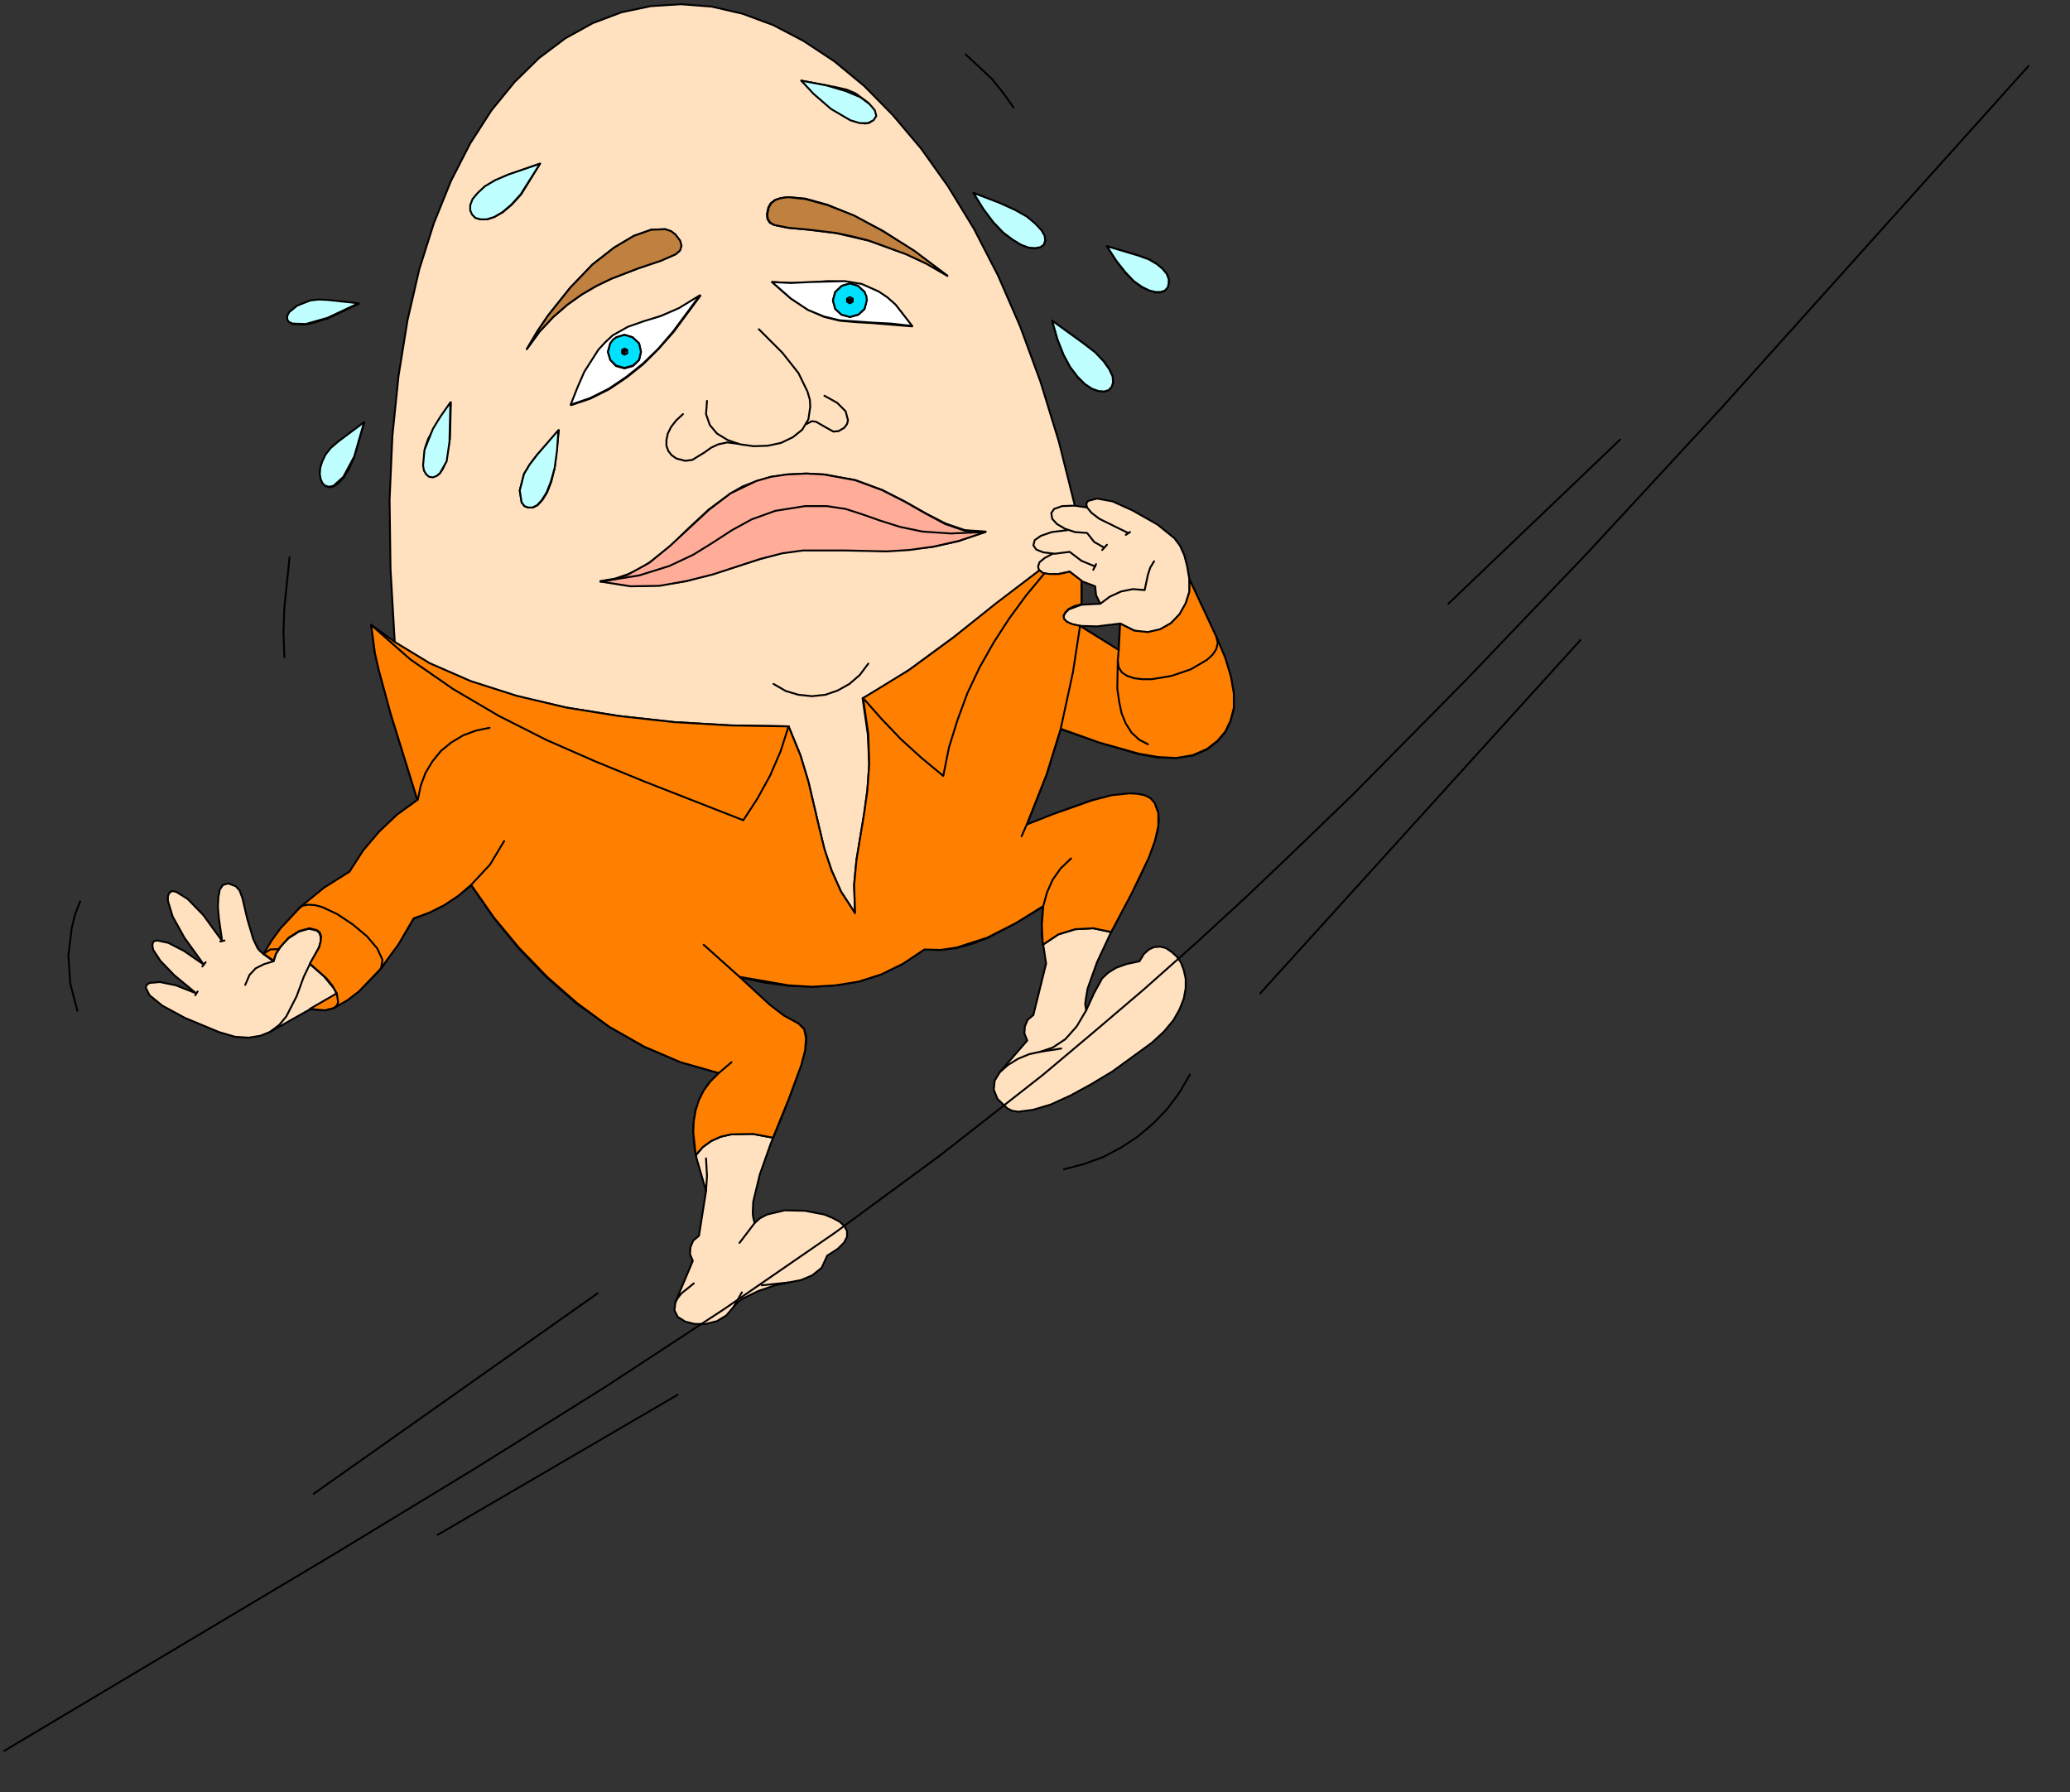 <?xml version="1.0" encoding="UTF-8" standalone="no"?>
<svg
   xmlns:dc="http://purl.org/dc/elements/1.1/"
   xmlns:cc="http://creativecommons.org/ns#"
   xmlns:rdf="http://www.w3.org/1999/02/22-rdf-syntax-ns#"
   xmlns:svg="http://www.w3.org/2000/svg"
   xmlns="http://www.w3.org/2000/svg"
   xmlns:sodipodi="http://sodipodi.sourceforge.net/DTD/sodipodi-0.dtd"
   xmlns:inkscape="http://www.inkscape.org/namespaces/inkscape"
   version="1.0"
   width="77.399mm"
   height="67.01mm"
   id="svg248"
   sodipodi:docname="CS000742.WMF">
  <rect width="100%" height="100%" fill="#333333" stroke="none"/>
  <sodipodi:namedview
     pagecolor="#ffffff"
     bordercolor="#666666"
     borderopacity="1"
     objecttolerance="10"
     gridtolerance="10"
     guidetolerance="10"
     inkscape:pageopacity="0"
     inkscape:pageshadow="2"
     inkscape:window-width="640"
     inkscape:window-height="480"
     id="namedview250" />
  <defs
     id="defs6">
    <clipPath
       clipPathUnits="userSpaceOnUse"
       id="clipWmfPath1">
      <path
         d="M 0,0 L 292.4,0 L 292.4,253.133 L 0,253.133 z"
         id="path2" />
    </clipPath>
    <pattern
       id="WMFhbasepattern"
       patternUnits="userSpaceOnUse"
       width="6"
       height="6"
       x="0"
       y="0" />
  </defs>
  <path
     style="fill:#ffe0bf;fill-rule:evenodd;fill-opacity:1;stroke:none;"
     clip-path="url(#clipWmfPath1)"
     d="  M 66.585,125.1   L 64.785,126.567   L 62.786,127.9   L 60.653,128.966   L 58.453,129.832   L 56.254,133.498   L 53.721,137.031   L 50.722,140.096   L 48.989,141.363   L 47.189,142.429   L 45.923,142.762   L 43.79,142.629   L 38.125,145.828   L 36.792,146.361   L 35.125,146.628   L 33.192,146.495   L 30.926,145.828   L 26.127,143.829   L 22.928,142.096   L 21.129,140.63   L 20.595,139.563   L 20.729,139.163   L 21.129,138.897   L 22.595,138.763   L 24.861,139.23   L 27.727,140.363   L 24.661,137.83   L 22.662,135.764   L 21.662,134.231   L 21.528,133.631   L 21.595,133.232   L 21.795,132.965   L 22.262,132.898   L 23.795,133.232   L 25.994,134.365   L 28.793,136.297   L 26.061,132.498   L 24.394,129.499   L 23.728,127.3   L 23.728,126.633   L 23.928,126.167   L 24.328,125.9   L 24.928,126.033   L 26.527,127.033   L 28.727,129.299   L 31.393,132.965   L 30.926,129.699   L 30.793,128.166   L 30.86,126.767   L 31.06,125.7   L 31.526,125.034   L 32.259,124.834   L 33.326,125.234   L 33.859,125.834   L 34.259,126.9   L 34.925,129.766   L 35.792,132.698   L 36.392,133.965   L 36.725,134.365   L 37.258,134.831   L 38.391,132.965   L 39.658,131.232   L 42.524,128.1   L 45.79,125.5   L 49.389,123.234   L 51.322,120.235   L 53.588,117.569   L 56.121,115.103   L 58.987,113.037   L 55.187,100.773   L 53.521,94.642   L 52.988,92.309   L 52.455,88.31   L 55.787,90.776   L 55.187,80.379   L 55.054,70.648   L 55.454,61.584   L 56.32,53.119   L 57.587,45.255   L 59.253,38.057   L 61.319,31.525   L 63.719,25.593   L 66.452,20.261   L 69.451,15.596   L 72.717,11.597   L 76.183,8.198   L 79.915,5.399   L 83.781,3.266   L 87.847,1.733   L 91.979,0.866   L 96.245,0.6   L 100.577,0.933   L 104.909,1.933   L 109.242,3.532   L 113.574,5.798   L 117.906,8.664   L 122.106,12.13   L 126.171,16.262   L 130.17,20.994   L 133.969,26.326   L 137.635,32.325   L 141.035,38.923   L 144.167,46.121   L 147.033,53.919   L 149.633,62.384   L 151.899,71.448   L 153.632,71.714   L 153.498,71.181   L 153.765,70.781   L 155.031,70.448   L 157.231,70.848   L 160.03,72.114   L 163.563,74.114   L 165.962,76.047   L 166.762,77.113   L 167.362,78.446   L 167.762,79.979   L 168.095,81.912   L 171.894,90.043   L 173.161,93.042   L 173.96,95.708   L 174.36,98.041   L 174.36,100.107   L 173.894,101.906   L 173.161,103.439   L 172.027,104.772   L 170.561,105.905   L 168.562,106.772   L 166.229,107.105   L 163.696,107.038   L 160.963,106.572   L 155.298,104.906   L 149.899,103.04   L 147.9,109.504   L 145.1,116.569   L 148.833,115.036   L 154.232,113.104   L 157.031,112.437   L 159.63,112.104   L 160.763,112.237   L 161.696,112.437   L 162.563,112.837   L 163.163,113.503   L 163.629,114.636   L 163.763,115.969   L 163.563,117.569   L 163.03,119.302   L 161.43,123.234   L 159.23,127.5   L 156.964,131.832   L 155.031,135.964   L 153.698,139.697   L 153.432,141.296   L 153.365,141.896   L 153.498,142.762   L 154.631,140.296   L 155.764,138.23   L 156.631,137.43   L 157.697,136.764   L 159.164,136.231   L 161.03,135.831   L 161.63,134.831   L 162.363,134.165   L 163.096,133.831   L 163.963,133.765   L 164.762,133.965   L 165.562,134.498   L 166.295,135.164   L 166.895,136.031   L 167.295,137.097   L 167.562,138.297   L 167.562,139.63   L 167.295,141.096   L 166.695,142.629   L 165.829,144.162   L 164.496,145.762   L 162.763,147.361   L 157.164,151.427   L 154.165,153.226   L 151.232,154.826   L 148.433,156.092   L 145.967,156.825   L 143.901,157.092   L 143.034,156.959   L 142.368,156.625   L 140.968,155.292   L 140.435,153.959   L 140.568,152.693   L 141.301,151.493   L 145.167,147.028   L 144.767,146.028   L 144.834,145.028   L 145.234,144.095   L 146.033,143.429   L 147.833,136.164   L 147.233,132.165   L 147.233,130.099   L 147.433,128.1   L 143.567,130.432   L 139.502,132.565   L 137.369,133.365   L 135.169,133.965   L 132.903,134.231   L 130.637,134.165   L 127.638,136.164   L 124.505,137.697   L 121.372,138.697   L 118.106,139.23   L 114.774,139.43   L 111.441,139.297   L 107.975,138.83   L 104.51,138.097   L 108.775,142.029   L 110.775,143.562   L 112.841,144.695   L 113.574,145.295   L 113.907,146.228   L 113.907,147.494   L 113.641,149.027   L 112.441,152.76   L 110.775,157.092   L 108.909,161.624   L 107.376,165.956   L 106.442,169.822   L 106.376,171.422   L 106.442,172.021   L 106.642,172.821   L 107.376,172.155   L 108.375,171.621   L 110.908,171.022   L 113.774,171.088   L 116.507,171.621   L 117.64,172.088   L 118.64,172.621   L 119.306,173.221   L 119.706,173.954   L 119.706,174.754   L 119.306,175.554   L 118.373,176.487   L 116.907,177.42   L 116.107,179.153   L 114.774,180.219   L 113.174,180.886   L 111.441,181.219   L 109.508,181.619   L 107.176,182.419   L 104.976,183.485   L 104.176,184.085   L 103.71,184.618   L 102.643,185.884   L 101.31,186.684   L 99.711,187.084   L 98.178,187.084   L 96.845,186.751   L 95.778,186.084   L 95.312,185.151   L 95.445,184.018   L 97.911,178.153   L 97.511,177.22   L 97.578,176.22   L 97.978,175.287   L 98.777,174.621   L 99.777,168.289   L 98.444,163.69   L 98.044,161.424   L 97.978,159.225   L 98.244,157.092   L 98.911,155.093   L 99.977,153.293   L 101.577,151.627   L 96.178,150.094   L 90.979,147.894   L 86.114,145.095   L 81.515,141.829   L 77.249,138.097   L 73.317,134.031   L 69.784,129.699   L 66.585,125.1  z    M 152.632,88.443   L 155.031,88.51   L 158.297,88.11   L 158.097,91.909   L 152.632,88.443  z    M 152.832,85.444   L 152.832,82.112   L 154.765,82.845   L 154.898,84.111   L 155.498,85.311   L 152.832,85.444  z    M 51.455,59.718   L 47.789,62.45   L 46.789,63.317   L 46.056,64.25   L 45.59,65.249   L 45.323,66.183   L 45.256,66.982   L 45.39,67.716   L 45.656,68.315   L 46.056,68.715   L 46.589,68.849   L 47.189,68.715   L 47.856,68.249   L 48.589,67.449   L 49.322,66.249   L 50.055,64.583   L 51.455,59.718  z    M 50.722,42.922   L 46.456,42.455   L 45.123,42.389   L 43.923,42.522   L 42.057,43.189   L 40.924,44.188   L 40.657,44.655   L 40.657,45.121   L 40.857,45.521   L 41.391,45.788   L 43.257,45.855   L 44.59,45.521   L 46.323,44.988   L 50.722,42.922  z    M 137.569,27.259   L 141.234,28.726   L 143.434,29.659   L 145.1,30.659   L 146.3,31.658   L 147.166,32.525   L 147.633,33.325   L 147.7,34.058   L 147.5,34.591   L 147.033,34.924   L 146.3,35.057   L 145.367,34.991   L 144.3,34.591   L 143.101,33.858   L 141.768,32.858   L 140.368,31.392   L 138.968,29.526   L 137.569,27.259  z    M 156.431,34.791   L 160.897,36.124   L 162.363,36.657   L 163.496,37.324   L 164.296,37.99   L 164.896,38.723   L 165.162,39.456   L 165.162,40.123   L 164.629,41.056   L 164.029,41.322   L 163.296,41.322   L 162.43,41.056   L 161.363,40.589   L 160.23,39.723   L 159.03,38.523   L 157.764,36.857   L 156.431,34.791  z    M 148.699,45.321   L 153.032,48.454   L 154.765,49.787   L 155.964,51.053   L 156.764,52.186   L 157.231,53.186   L 157.297,54.052   L 157.098,54.652   L 156.698,55.119   L 156.031,55.319   L 155.231,55.252   L 154.298,54.919   L 153.298,54.252   L 152.299,53.253   L 151.232,51.853   L 150.299,50.12   L 149.433,47.921   L 148.699,45.321  z   "
     id="path8" />
  <path
     style="fill:none;stroke:#000000;stroke-width:0.267px;stroke-linecap:round;stroke-linejoin:round;stroke-miterlimit:4;stroke-dasharray:none;stroke-opacity:1;"
     clip-path="url(#clipWmfPath1)"
     d="  M 66.585,125.1   L 64.785,126.567   L 62.786,127.9   L 60.653,128.966   L 58.453,129.832   L 56.254,133.498   L 53.721,137.031   L 50.722,140.096   L 48.989,141.363   L 47.189,142.429   L 45.923,142.762   L 43.79,142.629   L 38.125,145.828   L 36.792,146.361   L 35.125,146.628   L 33.192,146.495   L 30.926,145.828   L 26.127,143.829   L 22.928,142.096   L 21.129,140.63   L 20.595,139.563   L 20.729,139.163   L 21.129,138.897   L 22.595,138.763   L 24.861,139.23   L 27.727,140.363   L 24.661,137.83   L 22.662,135.764   L 21.662,134.231   L 21.528,133.631   L 21.595,133.232   L 21.795,132.965   L 22.262,132.898   L 23.795,133.232   L 25.994,134.365   L 28.793,136.297   L 26.061,132.498   L 24.394,129.499   L 23.728,127.3   L 23.728,126.633   L 23.928,126.167   L 24.328,125.9   L 24.928,126.033   L 26.527,127.033   L 28.727,129.299   L 31.393,132.965   L 30.926,129.699   L 30.793,128.166   L 30.86,126.767   L 31.06,125.7   L 31.526,125.034   L 32.259,124.834   L 33.326,125.234   L 33.859,125.834   L 34.259,126.9   L 34.925,129.766   L 35.792,132.698   L 36.392,133.965   L 36.725,134.365   L 37.258,134.831   L 38.391,132.965   L 39.658,131.232   L 42.524,128.1   L 45.79,125.5   L 49.389,123.234   L 51.322,120.235   L 53.588,117.569   L 56.121,115.103   L 58.987,113.037   L 55.187,100.773   L 53.521,94.642   L 52.988,92.309   L 52.455,88.31   L 55.787,90.776   L 55.187,80.379   L 55.054,70.648   L 55.454,61.584   L 56.32,53.119   L 57.587,45.255   L 59.253,38.057   L 61.319,31.525   L 63.719,25.593   L 66.452,20.261   L 69.451,15.596   L 72.717,11.597   L 76.183,8.198   L 79.915,5.399   L 83.781,3.266   L 87.847,1.733   L 91.979,0.866   L 96.245,0.6   L 100.577,0.933   L 104.909,1.933   L 109.242,3.532   L 113.574,5.798   L 117.906,8.664   L 122.106,12.13   L 126.171,16.262   L 130.17,20.994   L 133.969,26.326   L 137.635,32.325   L 141.035,38.923   L 144.167,46.121   L 147.033,53.919   L 149.633,62.384   L 151.899,71.448   L 153.632,71.714   L 153.498,71.181   L 153.765,70.781   L 155.031,70.448   L 157.231,70.848   L 160.03,72.114   L 163.563,74.114   L 165.962,76.047   L 166.762,77.113   L 167.362,78.446   L 167.762,79.979   L 168.095,81.912   L 171.894,90.043   L 173.161,93.042   L 173.96,95.708   L 174.36,98.041   L 174.36,100.107   L 173.894,101.906   L 173.161,103.439   L 172.027,104.772   L 170.561,105.905   L 168.562,106.772   L 166.229,107.105   L 163.696,107.038   L 160.963,106.572   L 155.298,104.906   L 149.899,103.04   L 147.9,109.504   L 145.1,116.569   L 148.833,115.036   L 154.232,113.104   L 157.031,112.437   L 159.63,112.104   L 160.763,112.237   L 161.696,112.437   L 162.563,112.837   L 163.163,113.503   L 163.629,114.636   L 163.763,115.969   L 163.563,117.569   L 163.03,119.302   L 161.43,123.234   L 159.23,127.5   L 156.964,131.832   L 155.031,135.964   L 153.698,139.697   L 153.432,141.296   L 153.365,141.896   L 153.498,142.762   L 154.631,140.296   L 155.764,138.23   L 156.631,137.43   L 157.697,136.764   L 159.164,136.231   L 161.03,135.831   L 161.63,134.831   L 162.363,134.165   L 163.096,133.831   L 163.963,133.765   L 164.762,133.965   L 165.562,134.498   L 166.295,135.164   L 166.895,136.031   L 167.295,137.097   L 167.562,138.297   L 167.562,139.63   L 167.295,141.096   L 166.695,142.629   L 165.829,144.162   L 164.496,145.762   L 162.763,147.361   L 157.164,151.427   L 154.165,153.226   L 151.232,154.826   L 148.433,156.092   L 145.967,156.825   L 143.901,157.092   L 143.034,156.959   L 142.368,156.625   L 140.968,155.292   L 140.435,153.959   L 140.568,152.693   L 141.301,151.493   L 145.167,147.028   L 144.767,146.028   L 144.834,145.028   L 145.234,144.095   L 146.033,143.429   L 147.833,136.164   L 147.233,132.165   L 147.233,130.099   L 147.433,128.1   L 143.567,130.432   L 139.502,132.565   L 137.369,133.365   L 135.169,133.965   L 132.903,134.231   L 130.637,134.165   L 127.638,136.164   L 124.505,137.697   L 121.372,138.697   L 118.106,139.23   L 114.774,139.43   L 111.441,139.297   L 107.975,138.83   L 104.51,138.097   L 108.775,142.029   L 110.775,143.562   L 112.841,144.695   L 113.574,145.295   L 113.907,146.228   L 113.907,147.494   L 113.641,149.027   L 112.441,152.76   L 110.775,157.092   L 108.909,161.624   L 107.376,165.956   L 106.442,169.822   L 106.376,171.422   L 106.442,172.021   L 106.642,172.821   L 107.376,172.155   L 108.375,171.621   L 110.908,171.022   L 113.774,171.088   L 116.507,171.621   L 117.64,172.088   L 118.64,172.621   L 119.306,173.221   L 119.706,173.954   L 119.706,174.754   L 119.306,175.554   L 118.373,176.487   L 116.907,177.42   L 116.107,179.153   L 114.774,180.219   L 113.174,180.886   L 111.441,181.219   L 109.508,181.619   L 107.176,182.419   L 104.976,183.485   L 104.176,184.085   L 103.71,184.618   L 102.643,185.884   L 101.31,186.684   L 99.711,187.084   L 98.178,187.084   L 96.845,186.751   L 95.778,186.084   L 95.312,185.151   L 95.445,184.018   L 97.911,178.153   L 97.511,177.22   L 97.578,176.22   L 97.978,175.287   L 98.777,174.621   L 99.777,168.289   L 98.444,163.69   L 98.044,161.424   L 97.978,159.225   L 98.244,157.092   L 98.911,155.093   L 99.977,153.293   L 101.577,151.627   L 96.178,150.094   L 90.979,147.894   L 86.114,145.095   L 81.515,141.829   L 77.249,138.097   L 73.317,134.031   L 69.784,129.699   L 66.585,125.1  z "
     id="path10" />
  <path
     style="fill:none;stroke:#000000;stroke-width:0.267px;stroke-linecap:round;stroke-linejoin:round;stroke-miterlimit:4;stroke-dasharray:none;stroke-opacity:1;"
     clip-path="url(#clipWmfPath1)"
     d="  M 152.632,88.443   L 155.031,88.51   L 158.297,88.11   L 158.097,91.909   L 152.632,88.443  z "
     id="path12" />
  <path
     style="fill:none;stroke:#000000;stroke-width:0.267px;stroke-linecap:round;stroke-linejoin:round;stroke-miterlimit:4;stroke-dasharray:none;stroke-opacity:1;"
     clip-path="url(#clipWmfPath1)"
     d="  M 152.832,85.444   L 152.832,82.112   L 154.765,82.845   L 154.898,84.111   L 155.498,85.311   L 152.832,85.444  z "
     id="path14" />
  <path
     style="fill:none;stroke:#000000;stroke-width:0.267px;stroke-linecap:round;stroke-linejoin:round;stroke-miterlimit:4;stroke-dasharray:none;stroke-opacity:1;"
     clip-path="url(#clipWmfPath1)"
     d="  M 51.455,59.718   L 47.789,62.45   L 46.789,63.317   L 46.056,64.25   L 45.59,65.249   L 45.323,66.183   L 45.256,66.982   L 45.39,67.716   L 45.656,68.315   L 46.056,68.715   L 46.589,68.849   L 47.189,68.715   L 47.856,68.249   L 48.589,67.449   L 49.322,66.249   L 50.055,64.583   L 51.455,59.718  z "
     id="path16" />
  <path
     style="fill:none;stroke:#000000;stroke-width:0.267px;stroke-linecap:round;stroke-linejoin:round;stroke-miterlimit:4;stroke-dasharray:none;stroke-opacity:1;"
     clip-path="url(#clipWmfPath1)"
     d="  M 50.722,42.922   L 46.456,42.455   L 45.123,42.389   L 43.923,42.522   L 42.057,43.189   L 40.924,44.188   L 40.657,44.655   L 40.657,45.121   L 40.857,45.521   L 41.391,45.788   L 43.257,45.855   L 44.59,45.521   L 46.323,44.988   L 50.722,42.922  z "
     id="path18" />
  <path
     style="fill:none;stroke:#000000;stroke-width:0.267px;stroke-linecap:round;stroke-linejoin:round;stroke-miterlimit:4;stroke-dasharray:none;stroke-opacity:1;"
     clip-path="url(#clipWmfPath1)"
     d="  M 137.569,27.259   L 141.234,28.726   L 143.434,29.659   L 145.1,30.659   L 146.3,31.658   L 147.166,32.525   L 147.633,33.325   L 147.7,34.058   L 147.5,34.591   L 147.033,34.924   L 146.3,35.057   L 145.367,34.991   L 144.3,34.591   L 143.101,33.858   L 141.768,32.858   L 140.368,31.392   L 138.968,29.526   L 137.569,27.259  z "
     id="path20" />
  <path
     style="fill:none;stroke:#000000;stroke-width:0.267px;stroke-linecap:round;stroke-linejoin:round;stroke-miterlimit:4;stroke-dasharray:none;stroke-opacity:1;"
     clip-path="url(#clipWmfPath1)"
     d="  M 156.431,34.791   L 160.897,36.124   L 162.363,36.657   L 163.496,37.324   L 164.296,37.99   L 164.896,38.723   L 165.162,39.456   L 165.162,40.123   L 164.629,41.056   L 164.029,41.322   L 163.296,41.322   L 162.43,41.056   L 161.363,40.589   L 160.23,39.723   L 159.03,38.523   L 157.764,36.857   L 156.431,34.791  z "
     id="path22" />
  <path
     style="fill:none;stroke:#000000;stroke-width:0.267px;stroke-linecap:round;stroke-linejoin:round;stroke-miterlimit:4;stroke-dasharray:none;stroke-opacity:1;"
     clip-path="url(#clipWmfPath1)"
     d="  M 148.699,45.321   L 153.032,48.454   L 154.765,49.787   L 155.964,51.053   L 156.764,52.186   L 157.231,53.186   L 157.297,54.052   L 157.098,54.652   L 156.698,55.119   L 156.031,55.319   L 155.231,55.252   L 154.298,54.919   L 153.298,54.252   L 152.299,53.253   L 151.232,51.853   L 150.299,50.12   L 149.433,47.921   L 148.699,45.321  z "
     id="path24" />
  <path
     style="fill:none;stroke:#000000;stroke-width:0.267px;stroke-linecap:round;stroke-linejoin:round;stroke-miterlimit:4;stroke-dasharray:none;stroke-opacity:1;"
     clip-path="url(#clipWmfPath1)"
     d="  M 152.632,88.443   L 151.499,88.243   L 150.766,87.91   L 150.366,87.444   L 150.299,87.044   L 150.566,86.577   L 151.032,86.111   L 152.832,85.444  "
     id="path26" />
  <path
     style="fill:none;stroke:#000000;stroke-width:0.267px;stroke-linecap:round;stroke-linejoin:round;stroke-miterlimit:4;stroke-dasharray:none;stroke-opacity:1;"
     clip-path="url(#clipWmfPath1)"
     d="  M 155.498,85.311   L 156.831,84.311   L 158.431,83.578   L 160.097,83.245   L 161.763,83.378   L 162.23,81.179   L 162.563,80.179   L 163.096,79.312  "
     id="path28" />
  <path
     style="fill:none;stroke:#000000;stroke-width:0.267px;stroke-linecap:round;stroke-linejoin:round;stroke-miterlimit:4;stroke-dasharray:none;stroke-opacity:1;"
     clip-path="url(#clipWmfPath1)"
     d="  M 159.097,75.58   L 159.697,75.18  "
     id="path30" />
  <path
     style="fill:none;stroke:#000000;stroke-width:0.267px;stroke-linecap:round;stroke-linejoin:round;stroke-miterlimit:4;stroke-dasharray:none;stroke-opacity:1;"
     clip-path="url(#clipWmfPath1)"
     d="  M 159.43,75.314   L 155.365,73.314   L 154.232,72.448   L 153.632,71.714  "
     id="path32" />
  <path
     style="fill:none;stroke:#000000;stroke-width:0.267px;stroke-linecap:round;stroke-linejoin:round;stroke-miterlimit:4;stroke-dasharray:none;stroke-opacity:1;"
     clip-path="url(#clipWmfPath1)"
     d="  M 151.899,71.448   L 150.099,71.515   L 148.966,71.914   L 148.566,72.514   L 148.699,73.314   L 149.366,74.047   L 150.499,74.714   L 151.899,75.18   L 153.632,75.314   L 154.631,76.58   L 156.031,77.38  "
     id="path34" />
  <path
     style="fill:none;stroke:#000000;stroke-width:0.267px;stroke-linecap:round;stroke-linejoin:round;stroke-miterlimit:4;stroke-dasharray:none;stroke-opacity:1;"
     clip-path="url(#clipWmfPath1)"
     d="  M 156.431,76.98   L 155.764,77.713  "
     id="path36" />
  <path
     style="fill:none;stroke:#000000;stroke-width:0.267px;stroke-linecap:round;stroke-linejoin:round;stroke-miterlimit:4;stroke-dasharray:none;stroke-opacity:1;"
     clip-path="url(#clipWmfPath1)"
     d="  M 154.898,79.712   L 154.498,80.512  "
     id="path38" />
  <path
     style="fill:none;stroke:#000000;stroke-width:0.267px;stroke-linecap:round;stroke-linejoin:round;stroke-miterlimit:4;stroke-dasharray:none;stroke-opacity:1;"
     clip-path="url(#clipWmfPath1)"
     d="  M 154.765,80.046   L 152.832,79.246   L 151.166,77.979   L 149.033,78.246   L 147.433,78.046   L 146.433,77.646   L 146.033,77.046   L 146.233,76.313   L 147.1,75.713   L 148.633,75.18   L 150.832,74.914  "
     id="path40" />
  <path
     style="fill:none;stroke:#000000;stroke-width:0.267px;stroke-linecap:round;stroke-linejoin:round;stroke-miterlimit:4;stroke-dasharray:none;stroke-opacity:1;"
     clip-path="url(#clipWmfPath1)"
     d="  M 148.766,78.246   L 147.633,78.846   L 146.9,79.446   L 146.7,80.046   L 146.833,80.579   L 147.366,80.979   L 148.3,81.179   L 149.566,81.112   L 151.166,80.779   L 152.832,82.112  "
     id="path42" />
  <path
     style="fill:none;stroke:#000000;stroke-width:0.267px;stroke-linecap:round;stroke-linejoin:round;stroke-miterlimit:4;stroke-dasharray:none;stroke-opacity:1;"
     clip-path="url(#clipWmfPath1)"
     d="  M 158.297,88.11   L 160.297,89.11   L 161.23,89.31   L 162.163,89.376   L 163.896,88.977   L 165.429,88.11   L 166.695,86.844   L 167.562,85.311   L 168.095,83.645   L 168.095,81.912  "
     id="path44" />
  <path
     style="fill:none;stroke:#000000;stroke-width:0.267px;stroke-linecap:round;stroke-linejoin:round;stroke-miterlimit:4;stroke-dasharray:none;stroke-opacity:1;"
     clip-path="url(#clipWmfPath1)"
     d="  M 171.894,90.043   L 172.094,90.909   L 171.894,91.776   L 171.361,92.576   L 170.561,93.309   L 168.295,94.642   L 165.562,95.575   L 162.763,96.041   L 161.43,96.041   L 160.297,95.908   L 159.297,95.575   L 158.564,95.108   L 158.097,94.375   L 157.964,93.442  "
     id="path46" />
  <path
     style="fill:none;stroke:#000000;stroke-width:0.267px;stroke-linecap:round;stroke-linejoin:round;stroke-miterlimit:4;stroke-dasharray:none;stroke-opacity:1;"
     clip-path="url(#clipWmfPath1)"
     d="  M 158.097,91.909   L 157.964,93.442   L 157.897,97.374   L 158.164,99.174   L 158.497,100.84   L 159.097,102.306   L 159.897,103.573   L 160.963,104.572   L 162.23,105.239  "
     id="path48" />
  <path
     style="fill:none;stroke:#000000;stroke-width:0.267px;stroke-linecap:round;stroke-linejoin:round;stroke-miterlimit:4;stroke-dasharray:none;stroke-opacity:1;"
     clip-path="url(#clipWmfPath1)"
     d="  M 152.632,88.443   L 151.632,95.042   L 149.899,103.04  "
     id="path50" />
  <path
     style="fill:none;stroke:#000000;stroke-width:0.267px;stroke-linecap:round;stroke-linejoin:round;stroke-miterlimit:4;stroke-dasharray:none;stroke-opacity:1;"
     clip-path="url(#clipWmfPath1)"
     d="  M 145.1,116.569   L 144.367,118.236  "
     id="path52" />
  <path
     style="fill:none;stroke:#000000;stroke-width:0.267px;stroke-linecap:round;stroke-linejoin:round;stroke-miterlimit:4;stroke-dasharray:none;stroke-opacity:1;"
     clip-path="url(#clipWmfPath1)"
     d="  M 151.365,121.368   L 149.899,122.701   L 148.766,124.367   L 147.966,126.167   L 147.433,128.1  "
     id="path54" />
  <path
     style="fill:none;stroke:#000000;stroke-width:0.267px;stroke-linecap:round;stroke-linejoin:round;stroke-miterlimit:4;stroke-dasharray:none;stroke-opacity:1;"
     clip-path="url(#clipWmfPath1)"
     d="  M 147.366,133.498   L 149.566,132.032   L 151.965,131.299   L 154.498,131.165   L 157.031,131.699  "
     id="path56" />
  <path
     style="fill:none;stroke:#000000;stroke-width:0.267px;stroke-linecap:round;stroke-linejoin:round;stroke-miterlimit:4;stroke-dasharray:none;stroke-opacity:1;"
     clip-path="url(#clipWmfPath1)"
     d="  M 153.498,142.762   L 152.165,145.028   L 150.566,146.828   L 148.766,148.028   L 146.966,148.628  "
     id="path58" />
  <path
     style="fill:none;stroke:#000000;stroke-width:0.267px;stroke-linecap:round;stroke-linejoin:round;stroke-miterlimit:4;stroke-dasharray:none;stroke-opacity:1;"
     clip-path="url(#clipWmfPath1)"
     d="  M 149.966,148.161   L 146.966,148.628   L 145.434,148.961   L 143.834,149.627   L 142.434,150.494   L 141.301,151.493  "
     id="path60" />
  <path
     style="fill:none;stroke:#000000;stroke-width:0.267px;stroke-linecap:round;stroke-linejoin:round;stroke-miterlimit:4;stroke-dasharray:none;stroke-opacity:1;"
     clip-path="url(#clipWmfPath1)"
     d="  M 150.366,165.223   L 153.165,164.49   L 155.898,163.49   L 158.431,162.157   L 160.763,160.624   L 162.963,158.758   L 164.962,156.692   L 166.695,154.359   L 168.162,151.827  "
     id="path62" />
  <path
     style="fill:none;stroke:#000000;stroke-width:0.267px;stroke-linecap:round;stroke-linejoin:round;stroke-miterlimit:4;stroke-dasharray:none;stroke-opacity:1;"
     clip-path="url(#clipWmfPath1)"
     d="  M 178.093,140.363   L 223.349,90.443  "
     id="path64" />
  <path
     style="fill:none;stroke:#000000;stroke-width:0.267px;stroke-linecap:round;stroke-linejoin:round;stroke-miterlimit:4;stroke-dasharray:none;stroke-opacity:1;"
     clip-path="url(#clipWmfPath1)"
     d="  M 204.687,85.311   L 228.948,62.117  "
     id="path66" />
  <path
     style="fill:none;stroke:#000000;stroke-width:0.267px;stroke-linecap:round;stroke-linejoin:round;stroke-miterlimit:4;stroke-dasharray:none;stroke-opacity:1;"
     clip-path="url(#clipWmfPath1)"
     d="  M 286.668,9.331   L 243.145,57.785   L 224.416,78.046   L 207.219,96.041   L 191.29,112.17   L 183.625,119.569   L 176.226,126.633   L 168.895,133.365   L 161.696,139.763   L 154.498,145.895   L 147.366,151.893   L 132.903,163.224   L 118.04,174.154   L 102.377,184.951   L 85.58,195.948   L 67.385,207.345   L 47.323,219.542   L 0.6,247.402  "
     id="path68" />
  <path
     style="fill:none;stroke:#000000;stroke-width:0.267px;stroke-linecap:round;stroke-linejoin:round;stroke-miterlimit:4;stroke-dasharray:none;stroke-opacity:1;"
     clip-path="url(#clipWmfPath1)"
     d="  M 95.778,197.081   L 61.853,216.876  "
     id="path70" />
  <path
     style="fill:none;stroke:#000000;stroke-width:0.267px;stroke-linecap:round;stroke-linejoin:round;stroke-miterlimit:4;stroke-dasharray:none;stroke-opacity:1;"
     clip-path="url(#clipWmfPath1)"
     d="  M 44.323,211.078   L 84.447,182.752  "
     id="path72" />
  <path
     style="fill:none;stroke:#000000;stroke-width:0.267px;stroke-linecap:round;stroke-linejoin:round;stroke-miterlimit:4;stroke-dasharray:none;stroke-opacity:1;"
     clip-path="url(#clipWmfPath1)"
     d="  M 98.044,181.352   L 96.311,182.752   L 95.778,183.418   L 95.445,184.018  "
     id="path74" />
  <path
     style="fill:none;stroke:#000000;stroke-width:0.267px;stroke-linecap:round;stroke-linejoin:round;stroke-miterlimit:4;stroke-dasharray:none;stroke-opacity:1;"
     clip-path="url(#clipWmfPath1)"
     d="  M 103.71,184.618   L 104.843,182.619  "
     id="path76" />
  <path
     style="fill:none;stroke:#000000;stroke-width:0.267px;stroke-linecap:round;stroke-linejoin:round;stroke-miterlimit:4;stroke-dasharray:none;stroke-opacity:1;"
     clip-path="url(#clipWmfPath1)"
     d="  M 107.642,181.619   L 111.441,181.219  "
     id="path78" />
  <path
     style="fill:none;stroke:#000000;stroke-width:0.267px;stroke-linecap:round;stroke-linejoin:round;stroke-miterlimit:4;stroke-dasharray:none;stroke-opacity:1;"
     clip-path="url(#clipWmfPath1)"
     d="  M 106.642,172.821   L 104.51,175.62  "
     id="path80" />
  <path
     style="fill:none;stroke:#000000;stroke-width:0.267px;stroke-linecap:round;stroke-linejoin:round;stroke-miterlimit:4;stroke-dasharray:none;stroke-opacity:1;"
     clip-path="url(#clipWmfPath1)"
     d="  M 99.777,168.289   L 99.911,166.156   L 99.777,163.69  "
     id="path82" />
  <path
     style="fill:none;stroke:#000000;stroke-width:0.267px;stroke-linecap:round;stroke-linejoin:round;stroke-miterlimit:4;stroke-dasharray:none;stroke-opacity:1;"
     clip-path="url(#clipWmfPath1)"
     d="  M 98.311,163.29   L 99.311,162.091   L 100.51,161.224   L 101.843,160.624   L 103.31,160.291   L 106.376,160.224   L 109.242,160.758  "
     id="path84" />
  <path
     style="fill:none;stroke:#000000;stroke-width:0.267px;stroke-linecap:round;stroke-linejoin:round;stroke-miterlimit:4;stroke-dasharray:none;stroke-opacity:1;"
     clip-path="url(#clipWmfPath1)"
     d="  M 103.376,150.16   L 101.577,151.627  "
     id="path86" />
  <path
     style="fill:none;stroke:#000000;stroke-width:0.267px;stroke-linecap:round;stroke-linejoin:round;stroke-miterlimit:4;stroke-dasharray:none;stroke-opacity:1;"
     clip-path="url(#clipWmfPath1)"
     d="  M 104.51,138.097   L 99.444,133.498  "
     id="path88" />
  <path
     style="fill:none;stroke:#000000;stroke-width:0.267px;stroke-linecap:round;stroke-linejoin:round;stroke-miterlimit:4;stroke-dasharray:none;stroke-opacity:1;"
     clip-path="url(#clipWmfPath1)"
     d="  M 66.585,125.1   L 69.184,122.234   L 71.25,118.902  "
     id="path90" />
  <path
     style="fill:none;stroke:#000000;stroke-width:0.267px;stroke-linecap:round;stroke-linejoin:round;stroke-miterlimit:4;stroke-dasharray:none;stroke-opacity:1;"
     clip-path="url(#clipWmfPath1)"
     d="  M 69.184,102.84   L 67.185,103.239   L 65.385,103.906   L 63.719,104.906   L 62.252,106.172   L 61.053,107.638   L 60.053,109.305   L 59.386,111.104   L 58.987,113.037  "
     id="path92" />
  <path
     style="fill:none;stroke:#000000;stroke-width:0.267px;stroke-linecap:round;stroke-linejoin:round;stroke-miterlimit:4;stroke-dasharray:none;stroke-opacity:1;"
     clip-path="url(#clipWmfPath1)"
     d="  M 42.19,128.366   L 42.79,127.966   L 43.59,127.833   L 45.523,128.233   L 47.656,129.233   L 49.855,130.632   L 51.855,132.365   L 53.321,134.098   L 54.054,135.631   L 54.121,136.297   L 53.854,136.831  "
     id="path94" />
  <path
     style="fill:none;stroke:#000000;stroke-width:0.267px;stroke-linecap:round;stroke-linejoin:round;stroke-miterlimit:4;stroke-dasharray:none;stroke-opacity:1;"
     clip-path="url(#clipWmfPath1)"
     d="  M 47.589,140.43   L 43.79,142.629  "
     id="path96" />
  <path
     style="fill:none;stroke:#000000;stroke-width:0.267px;stroke-linecap:round;stroke-linejoin:round;stroke-miterlimit:4;stroke-dasharray:none;stroke-opacity:1;"
     clip-path="url(#clipWmfPath1)"
     d="  M 47.189,142.429   L 47.656,141.963   L 47.789,141.363   L 47.656,140.63   L 47.256,139.763   L 45.79,137.964   L 43.79,136.231   L 42.924,138.03   L 41.924,140.763   L 40.457,143.629   L 39.458,144.829   L 38.125,145.828  "
     id="path98" />
  <path
     style="fill:none;stroke:#000000;stroke-width:0.267px;stroke-linecap:round;stroke-linejoin:round;stroke-miterlimit:4;stroke-dasharray:none;stroke-opacity:1;"
     clip-path="url(#clipWmfPath1)"
     d="  M 27.594,140.63   L 27.927,140.096  "
     id="path100" />
  <path
     style="fill:none;stroke:#000000;stroke-width:0.267px;stroke-linecap:round;stroke-linejoin:round;stroke-miterlimit:4;stroke-dasharray:none;stroke-opacity:1;"
     clip-path="url(#clipWmfPath1)"
     d="  M 28.593,136.564   L 29.06,135.964  "
     id="path102" />
  <path
     style="fill:none;stroke:#000000;stroke-width:0.267px;stroke-linecap:round;stroke-linejoin:round;stroke-miterlimit:4;stroke-dasharray:none;stroke-opacity:1;"
     clip-path="url(#clipWmfPath1)"
     d="  M 31.126,133.032   L 31.726,132.898  "
     id="path104" />
  <path
     style="fill:none;stroke:#000000;stroke-width:0.267px;stroke-linecap:round;stroke-linejoin:round;stroke-miterlimit:4;stroke-dasharray:none;stroke-opacity:1;"
     clip-path="url(#clipWmfPath1)"
     d="  M 38.658,135.831   L 37.258,134.831   L 37.658,134.431   L 38.191,134.165   L 39.391,134.098  "
     id="path106" />
  <path
     style="fill:none;stroke:#000000;stroke-width:0.267px;stroke-linecap:round;stroke-linejoin:round;stroke-miterlimit:4;stroke-dasharray:none;stroke-opacity:1;"
     clip-path="url(#clipWmfPath1)"
     d="  M 43.79,136.231   L 45.056,133.898   L 45.323,133.032   L 45.323,132.365   L 45.123,131.832   L 44.79,131.499   L 43.657,131.232   L 42.257,131.632   L 40.791,132.565   L 40.124,133.232   L 39.524,133.965   L 38.991,134.831   L 38.658,135.831   L 37.325,136.231   L 36.125,136.831   L 35.259,137.764   L 34.659,139.163  "
     id="path108" />
  <path
     style="fill:none;stroke:#000000;stroke-width:0.267px;stroke-linecap:round;stroke-linejoin:round;stroke-miterlimit:4;stroke-dasharray:none;stroke-opacity:1;"
     clip-path="url(#clipWmfPath1)"
     d="  M 10.931,142.829   L 9.931,138.963   L 9.664,135.031   L 10.131,131.165   L 10.598,129.233   L 11.331,127.366  "
     id="path110" />
  <path
     style="fill:none;stroke:#000000;stroke-width:0.267px;stroke-linecap:round;stroke-linejoin:round;stroke-miterlimit:4;stroke-dasharray:none;stroke-opacity:1;"
     clip-path="url(#clipWmfPath1)"
     d="  M 55.787,90.776   L 60.719,93.775   L 66.518,96.308   L 72.983,98.374   L 79.982,99.974   L 87.447,101.173   L 95.312,102.04   L 103.31,102.506   L 111.441,102.64   L 113.108,106.705   L 114.241,110.438   L 115.774,116.969   L 116.507,120.035   L 117.507,122.968   L 118.84,125.967   L 120.839,129.033   L 120.706,125.034   L 121.039,121.501   L 122.106,115.103   L 122.572,111.704   L 122.839,108.038   L 122.639,103.773   L 121.906,98.707   L 125.238,96.775   L 128.504,94.642   L 134.703,90.11   L 146.9,80.645  "
     id="path112" />
  <path
     style="fill:none;stroke:#000000;stroke-width:0.267px;stroke-linecap:round;stroke-linejoin:round;stroke-miterlimit:4;stroke-dasharray:none;stroke-opacity:1;"
     clip-path="url(#clipWmfPath1)"
     d="  M 147.633,81.045   L 145.034,84.178   L 142.634,87.444   L 140.435,90.843   L 138.435,94.375   L 136.702,98.041   L 135.236,101.773   L 134.103,105.706   L 133.236,109.638   L 127.304,104.439   L 121.906,98.641  "
     id="path114" />
  <path
     style="fill:none;stroke:#000000;stroke-width:0.267px;stroke-linecap:round;stroke-linejoin:round;stroke-miterlimit:4;stroke-dasharray:none;stroke-opacity:1;"
     clip-path="url(#clipWmfPath1)"
     d="  M 122.705,93.775   L 121.506,95.375   L 120.039,96.641   L 118.373,97.574   L 116.64,98.174   L 114.774,98.374   L 112.841,98.174   L 111.041,97.641   L 109.308,96.641  "
     id="path116" />
  <path
     style="fill:none;stroke:#000000;stroke-width:0.267px;stroke-linecap:round;stroke-linejoin:round;stroke-miterlimit:4;stroke-dasharray:none;stroke-opacity:1;"
     clip-path="url(#clipWmfPath1)"
     d="  M 111.441,102.64   L 110.242,106.172   L 108.775,109.571   L 107.042,112.837   L 104.976,115.903   L 91.179,110.504   L 84.181,107.638   L 77.249,104.572   L 70.517,101.173   L 64.052,97.441   L 57.987,93.175   L 55.187,90.843   L 52.455,88.31  "
     id="path118" />
  <path
     style="fill:none;stroke:#000000;stroke-width:0.267px;stroke-linecap:round;stroke-linejoin:round;stroke-miterlimit:4;stroke-dasharray:none;stroke-opacity:1;"
     clip-path="url(#clipWmfPath1)"
     d="  M 40.191,92.842   L 40.058,89.31   L 40.191,85.777   L 40.924,78.713  "
     id="path120" />
  <path
     style="fill:none;stroke:#000000;stroke-width:0.267px;stroke-linecap:round;stroke-linejoin:round;stroke-miterlimit:4;stroke-dasharray:none;stroke-opacity:1;"
     clip-path="url(#clipWmfPath1)"
     d="  M 63.719,56.852   L 61.186,60.851   L 60.52,61.984   L 60.12,63.117   L 59.92,65.116   L 60.386,66.582   L 60.719,67.049   L 61.186,67.249   L 61.653,67.249   L 62.119,66.916   L 62.586,66.249   L 62.986,65.249   L 63.586,61.984   L 63.719,56.852  z "
     id="path122" />
  <path
     style="fill:none;stroke:#000000;stroke-width:0.267px;stroke-linecap:round;stroke-linejoin:round;stroke-miterlimit:4;stroke-dasharray:none;stroke-opacity:1;"
     clip-path="url(#clipWmfPath1)"
     d="  M 78.982,60.784   L 75.916,64.25   L 74.85,65.649   L 74.05,66.982   L 73.45,69.315   L 73.717,70.981   L 74.116,71.515   L 74.65,71.714   L 75.316,71.714   L 75.983,71.381   L 76.649,70.648   L 77.316,69.582   L 77.916,68.049   L 78.382,66.116   L 78.982,60.784  z "
     id="path124" />
  <path
     style="fill:none;stroke:#000000;stroke-width:0.267px;stroke-linecap:round;stroke-linejoin:round;stroke-miterlimit:4;stroke-dasharray:none;stroke-opacity:1;"
     clip-path="url(#clipWmfPath1)"
     d="  M 80.715,57.252   L 81.715,54.719   L 82.648,52.586   L 84.647,49.454   L 85.647,48.321   L 86.647,47.454   L 88.78,46.254   L 93.445,44.655   L 96.045,43.589   L 97.111,43.055   L 98.977,41.789   L 95.178,46.921   L 93.112,49.254   L 90.913,51.453   L 88.58,53.319   L 86.114,54.986   L 83.448,56.319   L 80.715,57.252  z "
     id="path126" />
  <path
     style="fill:none;stroke:#000000;stroke-width:0.267px;stroke-linecap:round;stroke-linejoin:round;stroke-miterlimit:4;stroke-dasharray:none;stroke-opacity:1;"
     clip-path="url(#clipWmfPath1)"
     d="  M 88.313,47.321   L 87.647,47.388   L 87.047,47.654   L 86.247,48.521   L 85.914,49.654   L 85.98,50.253   L 86.247,50.853   L 87.18,51.786   L 88.313,52.053   L 89.446,51.786   L 90.379,50.853   L 90.713,49.654   L 90.379,48.521   L 89.513,47.654   L 88.98,47.388   L 88.313,47.321  z "
     id="path128" />
  <path
     style="fill:none;stroke:#000000;stroke-width:0.267px;stroke-linecap:round;stroke-linejoin:round;stroke-miterlimit:4;stroke-dasharray:none;stroke-opacity:1;"
     clip-path="url(#clipWmfPath1)"
     d="  M 88.313,49.254   L 87.913,49.454   L 87.913,49.92   L 88.313,50.12   L 88.713,49.92   L 88.713,49.454   L 88.313,49.254  z "
     id="path130" />
  <path
     style="fill:none;stroke:#000000;stroke-width:0.267px;stroke-linecap:round;stroke-linejoin:round;stroke-miterlimit:4;stroke-dasharray:none;stroke-opacity:1;"
     clip-path="url(#clipWmfPath1)"
     d="  M 88.313,49.454   L 88.113,49.587   L 88.113,49.787   L 88.313,49.92   L 88.513,49.787   L 88.313,49.454  z "
     id="path132" />
  <path
     style="fill:none;stroke:#000000;stroke-width:0.267px;stroke-linecap:round;stroke-linejoin:round;stroke-miterlimit:4;stroke-dasharray:none;stroke-opacity:1;"
     clip-path="url(#clipWmfPath1)"
     d="  M 74.45,49.32   L 75.916,46.854   L 77.449,44.588   L 80.582,40.656   L 83.714,37.39   L 86.78,34.991   L 89.58,33.325   L 92.046,32.458   L 93.979,32.391   L 95.378,33.125   L 96.045,33.991   L 96.245,34.724   L 96.045,35.391   L 95.445,35.924   L 93.312,36.857   L 90.179,37.923   L 86.38,39.39   L 84.314,40.389   L 82.248,41.589   L 80.182,43.055   L 78.182,44.788   L 76.249,46.854   L 74.45,49.32  z "
     id="path134" />
  <path
     style="fill:none;stroke:#000000;stroke-width:0.267px;stroke-linecap:round;stroke-linejoin:round;stroke-miterlimit:4;stroke-dasharray:none;stroke-opacity:1;"
     clip-path="url(#clipWmfPath1)"
     d="  M 76.316,23.127   L 71.917,24.66   L 70.051,25.46   L 68.584,26.326   L 67.585,27.259   L 66.851,28.126   L 66.518,28.992   L 66.518,29.726   L 66.785,30.325   L 67.251,30.792   L 67.918,30.992   L 68.851,30.992   L 69.851,30.659   L 71.05,29.992   L 72.317,28.926   L 73.65,27.459   L 76.316,23.127  z "
     id="path136" />
  <path
     style="fill:none;stroke:#000000;stroke-width:0.267px;stroke-linecap:round;stroke-linejoin:round;stroke-miterlimit:4;stroke-dasharray:none;stroke-opacity:1;"
     clip-path="url(#clipWmfPath1)"
     d="  M 113.241,11.397   L 118.173,12.33   L 119.639,12.663   L 120.906,13.197   L 122.705,14.53   L 123.505,15.929   L 123.505,16.529   L 123.305,16.996   L 122.905,17.329   L 122.239,17.462   L 120.173,16.929   L 117.173,14.996   L 113.241,11.397  z "
     id="path138" />
  <path
     style="fill:none;stroke:#000000;stroke-width:0.267px;stroke-linecap:round;stroke-linejoin:round;stroke-miterlimit:4;stroke-dasharray:none;stroke-opacity:1;"
     clip-path="url(#clipWmfPath1)"
     d="  M 136.436,7.665   L 140.168,11.13   L 141.768,13.13   L 143.234,15.196  "
     id="path140" />
  <path
     style="fill:none;stroke:#000000;stroke-width:0.267px;stroke-linecap:round;stroke-linejoin:round;stroke-miterlimit:4;stroke-dasharray:none;stroke-opacity:1;"
     clip-path="url(#clipWmfPath1)"
     d="  M 133.836,38.923   L 130.837,37.19   L 127.971,35.857   L 122.705,33.991   L 118.106,32.925   L 114.307,32.458   L 111.375,32.192   L 109.375,31.792   L 108.775,31.458   L 108.442,30.925   L 108.375,30.259   L 108.575,29.326   L 108.909,28.726   L 109.508,28.259   L 110.308,27.993   L 111.308,27.859   L 113.774,28.059   L 116.907,28.926   L 120.639,30.459   L 124.705,32.591   L 129.171,35.457   L 133.836,38.923  z "
     id="path142" />
  <path
     style="fill:none;stroke:#000000;stroke-width:0.267px;stroke-linecap:round;stroke-linejoin:round;stroke-miterlimit:4;stroke-dasharray:none;stroke-opacity:1;"
     clip-path="url(#clipWmfPath1)"
     d="  M 128.904,46.121   L 123.305,45.655   L 120.972,45.521   L 118.706,45.321   L 116.507,44.788   L 114.241,43.788   L 111.775,42.189   L 109.108,39.856   L 111.775,39.989   L 114.374,39.923   L 116.907,39.723   L 119.373,39.79   L 121.772,40.189   L 124.172,41.256   L 125.371,42.056   L 126.571,43.122   L 128.904,46.121  z "
     id="path144" />
  <path
     style="fill:none;stroke:#000000;stroke-width:0.267px;stroke-linecap:round;stroke-linejoin:round;stroke-miterlimit:4;stroke-dasharray:none;stroke-opacity:1;"
     clip-path="url(#clipWmfPath1)"
     d="  M 120.106,40.123   L 119.439,40.189   L 118.906,40.456   L 118.106,41.322   L 117.773,42.455   L 118.106,43.655   L 118.973,44.588   L 120.173,44.855   L 121.306,44.588   L 122.172,43.655   L 122.439,43.055   L 122.505,42.455   L 122.172,41.322   L 121.306,40.456   L 120.106,40.123  z "
     id="path146" />
  <path
     style="fill:none;stroke:#000000;stroke-width:0.267px;stroke-linecap:round;stroke-linejoin:round;stroke-miterlimit:4;stroke-dasharray:none;stroke-opacity:1;"
     clip-path="url(#clipWmfPath1)"
     d="  M 120.106,42.122   L 119.773,42.322   L 119.773,42.722   L 120.106,42.922   L 120.506,42.722   L 120.506,42.322   L 120.106,42.122  z "
     id="path148" />
  <path
     style="fill:none;stroke:#000000;stroke-width:0.267px;stroke-linecap:round;stroke-linejoin:round;stroke-miterlimit:4;stroke-dasharray:none;stroke-opacity:1;"
     clip-path="url(#clipWmfPath1)"
     d="  M 120.106,42.322   L 119.973,42.589   L 120.306,42.589   L 120.106,42.322  z "
     id="path150" />
  <path
     style="fill:none;stroke:#000000;stroke-width:0.267px;stroke-linecap:round;stroke-linejoin:round;stroke-miterlimit:4;stroke-dasharray:none;stroke-opacity:1;"
     clip-path="url(#clipWmfPath1)"
     d="  M 107.242,46.521   L 110.575,49.854   L 112.841,52.719   L 114.107,55.319   L 114.441,56.452   L 114.507,57.452   L 114.241,59.251   L 113.374,60.717   L 112.041,61.784   L 110.375,62.584   L 108.509,62.983   L 106.509,63.05   L 104.576,62.783   L 102.843,62.184   L 101.31,61.251   L 100.31,60.051   L 99.777,58.518   L 99.911,56.652  "
     id="path152" />
  <path
     style="fill:none;stroke:#000000;stroke-width:0.267px;stroke-linecap:round;stroke-linejoin:round;stroke-miterlimit:4;stroke-dasharray:none;stroke-opacity:1;"
     clip-path="url(#clipWmfPath1)"
     d="  M 96.511,58.518   L 95.578,59.384   L 94.845,60.317   L 94.378,61.251   L 94.179,62.184   L 94.179,62.983   L 94.445,63.717   L 94.912,64.316   L 95.578,64.783   L 96.845,65.116   L 97.844,64.983   L 99.577,63.917   L 100.51,63.25   L 101.51,62.783   L 102.777,62.517   L 104.376,62.717  "
     id="path154" />
  <path
     style="fill:none;stroke:#000000;stroke-width:0.267px;stroke-linecap:round;stroke-linejoin:round;stroke-miterlimit:4;stroke-dasharray:none;stroke-opacity:1;"
     clip-path="url(#clipWmfPath1)"
     d="  M 113.974,59.918   L 114.707,59.518   L 115.307,59.584   L 116.573,60.317   L 117.773,60.984   L 118.506,60.917   L 119.306,60.451   L 119.706,59.918   L 119.839,59.384   L 119.506,58.118   L 118.306,56.918   L 116.507,55.919  "
     id="path156" />
  <path
     style="fill:none;stroke:#000000;stroke-width:0.267px;stroke-linecap:round;stroke-linejoin:round;stroke-miterlimit:4;stroke-dasharray:none;stroke-opacity:1;"
     clip-path="url(#clipWmfPath1)"
     d="  M 139.302,75.114   L 135.502,76.447   L 131.903,77.246   L 128.571,77.646   L 125.305,77.846   L 119.239,77.713   L 113.507,77.713   L 110.575,78.113   L 107.442,78.979   L 100.71,81.112   L 96.978,82.112   L 93.179,82.712   L 91.179,82.778   L 89.113,82.778   L 84.847,82.112   L 86.847,81.778   L 88.646,81.179   L 90.313,80.445   L 91.846,79.446   L 94.712,77.18   L 97.378,74.58   L 100.177,71.981   L 103.243,69.715   L 104.976,68.715   L 106.909,67.982   L 108.975,67.382   L 111.241,67.049   L 113.974,66.916   L 116.507,67.049   L 120.906,67.849   L 124.705,69.248   L 127.971,70.915   L 130.903,72.581   L 133.636,73.981   L 136.369,74.914   L 139.302,75.114   L 134.436,75.314   L 130.437,75.047   L 127.238,74.38   L 124.505,73.514   L 119.573,71.914   L 116.907,71.448   L 115.84,71.381   L 113.774,71.448   L 109.575,72.181   L 106.242,73.381   L 103.443,74.914   L 100.844,76.58   L 97.978,78.313   L 94.645,79.912   L 90.379,81.245   L 84.847,82.112  "
     id="path158" />
  <path
     style="fill:#bfffff;fill-rule:evenodd;fill-opacity:1;stroke:none;"
     clip-path="url(#clipWmfPath1)"
     d="  M 78.915,60.784   L 78.715,63.717   L 78.382,66.116   L 77.849,68.049   L 77.249,69.582   L 76.583,70.648   L 75.916,71.381   L 75.25,71.714   L 74.65,71.714   L 74.116,71.515   L 73.717,70.981   L 73.45,69.315   L 74.05,66.982   L 74.85,65.649   L 75.916,64.25   L 78.915,60.784  z    M 63.652,56.852   L 63.519,62.45   L 63.119,65.183   L 62.186,66.849   L 61.719,67.249   L 61.186,67.449   L 60.653,67.382   L 60.253,67.049   L 59.92,66.516   L 59.786,65.783   L 59.986,63.583   L 61.186,60.584   L 62.252,58.851   L 63.652,56.852  z    M 51.455,59.651   L 50.055,64.516   L 48.522,67.382   L 47.123,68.649   L 46.523,68.782   L 45.99,68.649   L 45.59,68.315   L 45.323,67.716   L 45.19,66.982   L 45.256,66.116   L 45.523,65.249   L 45.99,64.25   L 46.723,63.317   L 47.722,62.45   L 51.455,59.651  z    M 50.655,42.855   L 46.256,44.922   L 43.19,45.788   L 41.324,45.721   L 40.791,45.455   L 40.591,45.121   L 40.591,44.655   L 40.857,44.122   L 41.99,43.189   L 43.857,42.455   L 45.056,42.322   L 46.389,42.389   L 50.655,42.855  z    M 76.316,23.127   L 73.583,27.459   L 72.25,28.926   L 70.984,29.992   L 69.851,30.659   L 68.784,30.992   L 67.918,30.992   L 67.185,30.792   L 66.718,30.325   L 66.452,29.726   L 66.452,28.992   L 66.785,28.126   L 67.518,27.259   L 68.518,26.326   L 69.984,25.46   L 71.85,24.66   L 76.316,23.127  z    M 113.241,11.397   L 116.773,12.063   L 119.506,12.863   L 121.572,13.73   L 122.905,14.729   L 123.638,15.596   L 123.838,16.396   L 123.439,16.996   L 122.639,17.395   L 121.506,17.395   L 120.173,16.996   L 117.44,15.396   L 114.974,13.263   L 113.241,11.397  z    M 137.569,27.259   L 141.234,28.659   L 143.434,29.659   L 145.1,30.592   L 146.3,31.592   L 147.166,32.525   L 147.633,33.325   L 147.7,33.991   L 147.5,34.591   L 147.033,34.924   L 146.3,35.057   L 145.367,34.991   L 144.3,34.591   L 143.101,33.858   L 141.768,32.858   L 140.368,31.392   L 138.968,29.526   L 137.569,27.259  z    M 156.431,34.791   L 160.897,36.124   L 162.363,36.657   L 163.496,37.324   L 164.296,37.99   L 164.896,38.723   L 165.162,39.456   L 165.162,40.056   L 165.029,40.589   L 164.629,41.056   L 164.029,41.256   L 163.296,41.256   L 162.43,41.056   L 161.363,40.523   L 160.23,39.723   L 159.03,38.457   L 157.764,36.857   L 156.431,34.791  z    M 148.699,45.321   L 153.032,48.454   L 154.765,49.787   L 155.964,51.053   L 156.764,52.186   L 157.231,53.186   L 157.297,54.052   L 157.098,54.652   L 156.698,55.119   L 156.031,55.319   L 155.231,55.252   L 154.298,54.919   L 153.298,54.252   L 152.299,53.253   L 151.232,51.853   L 150.299,50.12   L 149.433,47.921   L 148.699,45.321  z   "
     id="path160" />
  <path
     style="fill:none;stroke:#000000;stroke-width:0.267px;stroke-linecap:round;stroke-linejoin:round;stroke-miterlimit:4;stroke-dasharray:none;stroke-opacity:1;"
     clip-path="url(#clipWmfPath1)"
     d="  M 78.915,60.784   L 78.715,63.717   L 78.382,66.116   L 77.849,68.049   L 77.249,69.582   L 76.583,70.648   L 75.916,71.381   L 75.25,71.714   L 74.65,71.714   L 74.116,71.515   L 73.717,70.981   L 73.45,69.315   L 74.05,66.982   L 74.85,65.649   L 75.916,64.25   L 78.915,60.784  z "
     id="path162" />
  <path
     style="fill:none;stroke:#000000;stroke-width:0.267px;stroke-linecap:round;stroke-linejoin:round;stroke-miterlimit:4;stroke-dasharray:none;stroke-opacity:1;"
     clip-path="url(#clipWmfPath1)"
     d="  M 63.652,56.852   L 63.519,62.45   L 63.119,65.183   L 62.186,66.849   L 61.719,67.249   L 61.186,67.449   L 60.653,67.382   L 60.253,67.049   L 59.92,66.516   L 59.786,65.783   L 59.986,63.583   L 61.186,60.584   L 62.252,58.851   L 63.652,56.852  z "
     id="path164" />
  <path
     style="fill:none;stroke:#000000;stroke-width:0.267px;stroke-linecap:round;stroke-linejoin:round;stroke-miterlimit:4;stroke-dasharray:none;stroke-opacity:1;"
     clip-path="url(#clipWmfPath1)"
     d="  M 51.455,59.651   L 50.055,64.516   L 48.522,67.382   L 47.123,68.649   L 46.523,68.782   L 45.99,68.649   L 45.59,68.315   L 45.323,67.716   L 45.19,66.982   L 45.256,66.116   L 45.523,65.249   L 45.99,64.25   L 46.723,63.317   L 47.722,62.45   L 51.455,59.651  z "
     id="path166" />
  <path
     style="fill:none;stroke:#000000;stroke-width:0.267px;stroke-linecap:round;stroke-linejoin:round;stroke-miterlimit:4;stroke-dasharray:none;stroke-opacity:1;"
     clip-path="url(#clipWmfPath1)"
     d="  M 50.655,42.855   L 46.256,44.922   L 43.19,45.788   L 41.324,45.721   L 40.791,45.455   L 40.591,45.121   L 40.591,44.655   L 40.857,44.122   L 41.99,43.189   L 43.857,42.455   L 45.056,42.322   L 46.389,42.389   L 50.655,42.855  z "
     id="path168" />
  <path
     style="fill:none;stroke:#000000;stroke-width:0.267px;stroke-linecap:round;stroke-linejoin:round;stroke-miterlimit:4;stroke-dasharray:none;stroke-opacity:1;"
     clip-path="url(#clipWmfPath1)"
     d="  M 76.316,23.127   L 73.583,27.459   L 72.25,28.926   L 70.984,29.992   L 69.851,30.659   L 68.784,30.992   L 67.918,30.992   L 67.185,30.792   L 66.718,30.325   L 66.452,29.726   L 66.452,28.992   L 66.785,28.126   L 67.518,27.259   L 68.518,26.326   L 69.984,25.46   L 71.85,24.66   L 76.316,23.127  z "
     id="path170" />
  <path
     style="fill:none;stroke:#000000;stroke-width:0.267px;stroke-linecap:round;stroke-linejoin:round;stroke-miterlimit:4;stroke-dasharray:none;stroke-opacity:1;"
     clip-path="url(#clipWmfPath1)"
     d="  M 113.241,11.397   L 116.773,12.063   L 119.506,12.863   L 121.572,13.73   L 122.905,14.729   L 123.638,15.596   L 123.838,16.396   L 123.439,16.996   L 122.639,17.395   L 121.506,17.395   L 120.173,16.996   L 117.44,15.396   L 114.974,13.263   L 113.241,11.397  z "
     id="path172" />
  <path
     style="fill:none;stroke:#000000;stroke-width:0.267px;stroke-linecap:round;stroke-linejoin:round;stroke-miterlimit:4;stroke-dasharray:none;stroke-opacity:1;"
     clip-path="url(#clipWmfPath1)"
     d="  M 137.569,27.259   L 141.234,28.659   L 143.434,29.659   L 145.1,30.592   L 146.3,31.592   L 147.166,32.525   L 147.633,33.325   L 147.7,33.991   L 147.5,34.591   L 147.033,34.924   L 146.3,35.057   L 145.367,34.991   L 144.3,34.591   L 143.101,33.858   L 141.768,32.858   L 140.368,31.392   L 138.968,29.526   L 137.569,27.259  z "
     id="path174" />
  <path
     style="fill:none;stroke:#000000;stroke-width:0.267px;stroke-linecap:round;stroke-linejoin:round;stroke-miterlimit:4;stroke-dasharray:none;stroke-opacity:1;"
     clip-path="url(#clipWmfPath1)"
     d="  M 156.431,34.791   L 160.897,36.124   L 162.363,36.657   L 163.496,37.324   L 164.296,37.99   L 164.896,38.723   L 165.162,39.456   L 165.162,40.056   L 165.029,40.589   L 164.629,41.056   L 164.029,41.256   L 163.296,41.256   L 162.43,41.056   L 161.363,40.523   L 160.23,39.723   L 159.03,38.457   L 157.764,36.857   L 156.431,34.791  z "
     id="path176" />
  <path
     style="fill:none;stroke:#000000;stroke-width:0.267px;stroke-linecap:round;stroke-linejoin:round;stroke-miterlimit:4;stroke-dasharray:none;stroke-opacity:1;"
     clip-path="url(#clipWmfPath1)"
     d="  M 148.699,45.321   L 153.032,48.454   L 154.765,49.787   L 155.964,51.053   L 156.764,52.186   L 157.231,53.186   L 157.297,54.052   L 157.098,54.652   L 156.698,55.119   L 156.031,55.319   L 155.231,55.252   L 154.298,54.919   L 153.298,54.252   L 152.299,53.253   L 151.232,51.853   L 150.299,50.12   L 149.433,47.921   L 148.699,45.321  z "
     id="path178" />
  <path
     style="fill:#bf8040;fill-rule:evenodd;fill-opacity:1;stroke:none;"
     clip-path="url(#clipWmfPath1)"
     d="  M 74.45,49.32   L 75.916,46.854   L 77.449,44.588   L 80.582,40.656   L 83.714,37.39   L 86.78,34.991   L 89.58,33.325   L 92.046,32.458   L 94.045,32.391   L 94.845,32.658   L 95.445,33.125   L 96.111,33.991   L 96.311,34.724   L 96.111,35.391   L 95.512,35.924   L 93.379,36.857   L 90.179,37.923   L 86.38,39.39   L 84.314,40.389   L 82.248,41.589   L 80.182,43.055   L 78.182,44.788   L 76.249,46.854   L 74.45,49.32  z    M 108.642,29.326   L 108.975,28.726   L 109.575,28.259   L 110.375,27.993   L 111.375,27.859   L 113.841,28.126   L 116.973,28.992   L 120.706,30.459   L 124.772,32.658   L 129.237,35.457   L 133.903,38.99   L 130.903,37.257   L 128.037,35.924   L 122.772,33.991   L 120.373,33.391   L 118.173,32.925   L 114.374,32.458   L 111.441,32.192   L 109.442,31.792   L 108.842,31.458   L 108.509,30.925   L 108.442,30.259   L 108.642,29.326  z   "
     id="path180" />
  <path
     style="fill:none;stroke:#000000;stroke-width:0.267px;stroke-linecap:round;stroke-linejoin:round;stroke-miterlimit:4;stroke-dasharray:none;stroke-opacity:1;"
     clip-path="url(#clipWmfPath1)"
     d="  M 74.45,49.32   L 75.916,46.854   L 77.449,44.588   L 80.582,40.656   L 83.714,37.39   L 86.78,34.991   L 89.58,33.325   L 92.046,32.458   L 94.045,32.391   L 94.845,32.658   L 95.445,33.125   L 96.111,33.991   L 96.311,34.724   L 96.111,35.391   L 95.512,35.924   L 93.379,36.857   L 90.179,37.923   L 86.38,39.39   L 84.314,40.389   L 82.248,41.589   L 80.182,43.055   L 78.182,44.788   L 76.249,46.854   L 74.45,49.32  z "
     id="path182" />
  <path
     style="fill:none;stroke:#000000;stroke-width:0.267px;stroke-linecap:round;stroke-linejoin:round;stroke-miterlimit:4;stroke-dasharray:none;stroke-opacity:1;"
     clip-path="url(#clipWmfPath1)"
     d="  M 108.642,29.326   L 108.975,28.726   L 109.575,28.259   L 110.375,27.993   L 111.375,27.859   L 113.841,28.126   L 116.973,28.992   L 120.706,30.459   L 124.772,32.658   L 129.237,35.457   L 133.903,38.99   L 130.903,37.257   L 128.037,35.924   L 122.772,33.991   L 120.373,33.391   L 118.173,32.925   L 114.374,32.458   L 111.441,32.192   L 109.442,31.792   L 108.842,31.458   L 108.509,30.925   L 108.442,30.259   L 108.642,29.326  z "
     id="path184" />
  <path
     style="fill:#ffffff;fill-rule:evenodd;fill-opacity:1;stroke:none;"
     clip-path="url(#clipWmfPath1)"
     d="  M 80.648,57.185   L 81.648,54.652   L 82.581,52.52   L 84.581,49.387   L 85.58,48.321   L 86.58,47.388   L 88.713,46.188   L 90.979,45.388   L 93.379,44.655   L 95.978,43.522   L 98.911,41.722   L 95.112,46.854   L 93.045,49.254   L 90.846,51.386   L 88.513,53.253   L 86.047,54.919   L 83.381,56.252   L 80.648,57.185  z    M 109.108,39.856   L 111.775,39.989   L 114.374,39.856   L 119.373,39.723   L 121.772,40.123   L 124.172,41.189   L 125.371,41.989   L 126.571,43.055   L 128.904,46.055   L 125.905,45.721   L 123.305,45.588   L 118.64,45.255   L 116.44,44.722   L 114.174,43.788   L 111.775,42.189   L 109.108,39.856  z   "
     id="path186" />
  <path
     style="fill:none;stroke:#000000;stroke-width:0.267px;stroke-linecap:round;stroke-linejoin:round;stroke-miterlimit:4;stroke-dasharray:none;stroke-opacity:1;"
     clip-path="url(#clipWmfPath1)"
     d="  M 80.648,57.185   L 81.648,54.652   L 82.581,52.52   L 84.581,49.387   L 85.58,48.321   L 86.58,47.388   L 88.713,46.188   L 90.979,45.388   L 93.379,44.655   L 95.978,43.522   L 98.911,41.722   L 95.112,46.854   L 93.045,49.254   L 90.846,51.386   L 88.513,53.253   L 86.047,54.919   L 83.381,56.252   L 80.648,57.185  z "
     id="path188" />
  <path
     style="fill:none;stroke:#000000;stroke-width:0.267px;stroke-linecap:round;stroke-linejoin:round;stroke-miterlimit:4;stroke-dasharray:none;stroke-opacity:1;"
     clip-path="url(#clipWmfPath1)"
     d="  M 109.108,39.856   L 111.775,39.989   L 114.374,39.856   L 119.373,39.723   L 121.772,40.123   L 124.172,41.189   L 125.371,41.989   L 126.571,43.055   L 128.904,46.055   L 125.905,45.721   L 123.305,45.588   L 118.64,45.255   L 116.44,44.722   L 114.174,43.788   L 111.775,42.189   L 109.108,39.856  z "
     id="path190" />
  <path
     style="fill:none;stroke:#000000;stroke-width:0.267px;stroke-linecap:round;stroke-linejoin:round;stroke-miterlimit:4;stroke-dasharray:none;stroke-opacity:1;"
     clip-path="url(#clipWmfPath1)"
     d="  M 88.247,52.053   L 89.446,51.72   L 90.313,50.853   L 90.579,49.72   L 90.313,48.521   L 89.38,47.654   L 88.247,47.321   L 87.113,47.654   L 86.647,47.987   L 86.247,48.521   L 85.914,49.72   L 86.247,50.853   L 87.047,51.72   L 88.247,52.053  z "
     id="path192" />
  <path
     style="fill:none;stroke:#000000;stroke-width:0.267px;stroke-linecap:round;stroke-linejoin:round;stroke-miterlimit:4;stroke-dasharray:none;stroke-opacity:1;"
     clip-path="url(#clipWmfPath1)"
     d="  M 120.106,44.788   L 121.306,44.455   L 122.172,43.655   L 122.439,42.455   L 122.172,41.256   L 121.239,40.389   L 120.106,40.056   L 118.973,40.389   L 118.04,41.256   L 117.707,42.455   L 118.04,43.655   L 118.906,44.455   L 120.106,44.788  z "
     id="path194" />
  <path
     style="fill:#00e0ff;fill-rule:evenodd;fill-opacity:1;stroke:none;"
     clip-path="url(#clipWmfPath1)"
     d="  M 88.247,51.986   L 89.446,51.653   L 90.313,50.853   L 90.579,49.72   L 90.313,48.521   L 89.38,47.654   L 88.247,47.321   L 87.113,47.654   L 86.647,47.987   L 86.247,48.521   L 85.914,49.72   L 86.247,50.853   L 87.047,51.653   L 88.247,51.986  z    M 120.106,44.788   L 121.306,44.455   L 122.172,43.655   L 122.505,42.455   L 122.439,41.856   L 122.172,41.256   L 121.239,40.389   L 120.106,40.056   L 118.973,40.389   L 118.04,41.256   L 117.707,42.455   L 118.04,43.655   L 118.906,44.455   L 120.106,44.788  z   "
     id="path196" />
  <path
     style="fill:none;stroke:#000000;stroke-width:0.267px;stroke-linecap:round;stroke-linejoin:round;stroke-miterlimit:4;stroke-dasharray:none;stroke-opacity:1;"
     clip-path="url(#clipWmfPath1)"
     d="  M 88.247,51.986   L 89.446,51.653   L 90.313,50.853   L 90.579,49.72   L 90.313,48.521   L 89.38,47.654   L 88.247,47.321   L 87.113,47.654   L 86.647,47.987   L 86.247,48.521   L 85.914,49.72   L 86.247,50.853   L 87.047,51.653   L 88.247,51.986  z "
     id="path198" />
  <path
     style="fill:none;stroke:#000000;stroke-width:0.267px;stroke-linecap:round;stroke-linejoin:round;stroke-miterlimit:4;stroke-dasharray:none;stroke-opacity:1;"
     clip-path="url(#clipWmfPath1)"
     d="  M 120.106,44.788   L 121.306,44.455   L 122.172,43.655   L 122.505,42.455   L 122.439,41.856   L 122.172,41.256   L 121.239,40.389   L 120.106,40.056   L 118.973,40.389   L 118.04,41.256   L 117.707,42.455   L 118.04,43.655   L 118.906,44.455   L 120.106,44.788  z "
     id="path200" />
  <path
     style="fill:none;stroke:#000000;stroke-width:0.267px;stroke-linecap:round;stroke-linejoin:round;stroke-miterlimit:4;stroke-dasharray:none;stroke-opacity:1;"
     clip-path="url(#clipWmfPath1)"
     d="  M 88.247,50.12   L 88.646,49.92   L 88.646,49.454   L 88.247,49.254   L 87.913,49.454   L 87.913,49.92   L 88.247,50.12  z "
     id="path202" />
  <path
     style="fill:none;stroke:#000000;stroke-width:0.267px;stroke-linecap:round;stroke-linejoin:round;stroke-miterlimit:4;stroke-dasharray:none;stroke-opacity:1;"
     clip-path="url(#clipWmfPath1)"
     d="  M 88.247,49.854   L 88.447,49.52   L 88.113,49.52   L 88.113,49.787   L 88.247,49.854  z "
     id="path204" />
  <path
     style="fill:none;stroke:#000000;stroke-width:0.267px;stroke-linecap:round;stroke-linejoin:round;stroke-miterlimit:4;stroke-dasharray:none;stroke-opacity:1;"
     clip-path="url(#clipWmfPath1)"
     d="  M 120.106,42.855   L 120.506,42.655   L 120.506,42.189   L 120.106,41.989   L 119.706,42.189   L 119.706,42.655   L 120.106,42.855  z "
     id="path206" />
  <path
     style="fill:none;stroke:#000000;stroke-width:0.267px;stroke-linecap:round;stroke-linejoin:round;stroke-miterlimit:4;stroke-dasharray:none;stroke-opacity:1;"
     clip-path="url(#clipWmfPath1)"
     d="  M 120.106,42.655   L 120.306,42.522   L 120.306,42.322   L 119.906,42.322   L 119.906,42.522   L 120.106,42.655  z "
     id="path208" />
  <path
     style="fill:#ffad99;fill-rule:evenodd;fill-opacity:1;stroke:none;"
     clip-path="url(#clipWmfPath1)"
     d="  M 84.847,82.178   L 86.847,81.845   L 88.646,81.245   L 91.779,79.512   L 94.645,77.18   L 97.378,74.647   L 100.177,72.048   L 103.243,69.715   L 106.842,67.982   L 108.909,67.382   L 111.175,67.049   L 113.907,66.916   L 116.44,67.049   L 120.839,67.849   L 124.638,69.248   L 127.904,70.915   L 130.837,72.581   L 133.57,74.047   L 136.302,74.98   L 139.235,75.18   L 135.436,76.447   L 131.903,77.246   L 128.504,77.713   L 125.305,77.913   L 119.239,77.78   L 113.507,77.78   L 110.575,78.179   L 107.442,78.979   L 100.71,81.179   L 96.978,82.112   L 93.179,82.778   L 89.113,82.845   L 84.847,82.178  z "
     id="path210" />
  <path
     style="fill:none;stroke:#000000;stroke-width:0.267px;stroke-linecap:round;stroke-linejoin:round;stroke-miterlimit:4;stroke-dasharray:none;stroke-opacity:1;"
     clip-path="url(#clipWmfPath1)"
     d="  M 84.847,82.178   L 86.847,81.845   L 88.646,81.245   L 91.779,79.512   L 94.645,77.18   L 97.378,74.647   L 100.177,72.048   L 103.243,69.715   L 106.842,67.982   L 108.909,67.382   L 111.175,67.049   L 113.907,66.916   L 116.44,67.049   L 120.839,67.849   L 124.638,69.248   L 127.904,70.915   L 130.837,72.581   L 133.57,74.047   L 136.302,74.98   L 139.235,75.18   L 135.436,76.447   L 131.903,77.246   L 128.504,77.713   L 125.305,77.913   L 119.239,77.78   L 113.507,77.78   L 110.575,78.179   L 107.442,78.979   L 100.71,81.179   L 96.978,82.112   L 93.179,82.778   L 89.113,82.845   L 84.847,82.178  z "
     id="path212" />
  <path
     style="fill:none;stroke:#000000;stroke-width:0.267px;stroke-linecap:round;stroke-linejoin:round;stroke-miterlimit:4;stroke-dasharray:none;stroke-opacity:1;"
     clip-path="url(#clipWmfPath1)"
     d="  M 84.847,82.178   L 90.313,81.312   L 94.578,79.979   L 97.978,78.379   L 100.777,76.646   L 103.443,74.914   L 106.242,73.381   L 109.575,72.181   L 113.774,71.515   L 116.84,71.515   L 119.506,71.914   L 121.972,72.714   L 124.438,73.581   L 127.171,74.447   L 130.37,75.114   L 134.369,75.38   L 139.235,75.18  "
     id="path214" />
  <path
     style="fill:#ff8000;fill-rule:evenodd;fill-opacity:1;stroke:none;"
     clip-path="url(#clipWmfPath1)"
     d="  M 98.311,163.224   L 97.978,159.958   L 98.044,158.425   L 98.311,156.892   L 98.777,155.426   L 99.444,154.093   L 100.377,152.826   L 101.577,151.627   L 96.178,150.094   L 91.046,147.894   L 86.114,145.095   L 81.581,141.763   L 77.316,138.03   L 73.383,133.965   L 69.784,129.633   L 66.585,125.034   L 64.785,126.567   L 62.786,127.9   L 60.653,128.966   L 58.453,129.766   L 56.32,133.432   L 53.721,136.964   L 50.722,140.096   L 49.055,141.363   L 47.189,142.429   L 45.923,142.762   L 43.79,142.562   L 47.589,140.363   L 46.989,139.297   L 46.123,138.23   L 43.79,136.164   L 45.123,133.831   L 45.323,132.965   L 45.39,132.298   L 45.19,131.765   L 44.79,131.432   L 43.723,131.165   L 42.257,131.565   L 40.791,132.498   L 39.524,133.898   L 38.991,134.765   L 38.658,135.764   L 37.258,134.765   L 38.391,132.898   L 39.658,131.165   L 42.524,128.1   L 45.79,125.434   L 49.389,123.168   L 51.322,120.168   L 53.588,117.502   L 56.121,115.103   L 58.987,113.037   L 55.187,100.773   L 53.521,94.642   L 52.988,92.309   L 52.455,88.31   L 55.787,90.709   L 60.719,93.709   L 66.518,96.241   L 72.983,98.307   L 79.982,99.974   L 87.447,101.173   L 95.312,102.04   L 103.31,102.506   L 111.441,102.64   L 113.108,106.705   L 114.241,110.438   L 115.774,116.969   L 116.507,119.968   L 117.507,122.968   L 118.84,125.967   L 120.839,129.033   L 120.706,125.034   L 121.039,121.501   L 122.106,115.036   L 122.572,111.704   L 122.839,107.972   L 122.705,103.706   L 121.972,98.641   L 128.504,94.642   L 134.769,90.043   L 140.768,85.244   L 146.9,80.579   L 147.433,80.979   L 148.366,81.112   L 149.633,81.112   L 151.166,80.779   L 152.832,82.045   L 152.832,85.378   L 151.832,85.644   L 151.032,86.044   L 150.566,86.511   L 150.299,86.977   L 150.366,87.444   L 150.766,87.844   L 151.499,88.177   L 152.632,88.443   L 158.097,91.842   L 158.297,88.11   L 160.297,89.11   L 162.23,89.31   L 163.963,88.91   L 165.496,88.043   L 166.695,86.777   L 167.562,85.244   L 168.095,83.578   L 168.095,81.845   L 171.894,89.976   L 173.161,92.976   L 173.96,95.641   L 174.36,97.974   L 174.36,100.04   L 173.894,101.84   L 173.161,103.373   L 172.027,104.706   L 170.561,105.839   L 168.562,106.705   L 166.229,107.105   L 163.696,106.972   L 160.963,106.505   L 155.298,104.906   L 149.899,102.973   L 147.9,109.438   L 145.1,116.503   L 148.833,115.036   L 154.298,113.104   L 157.098,112.37   L 159.63,112.104   L 160.763,112.17   L 161.763,112.37   L 162.563,112.77   L 163.163,113.437   L 163.696,114.903   L 163.696,116.703   L 163.229,118.769   L 162.363,121.168   L 159.897,126.3   L 157.031,131.699   L 154.498,131.165   L 151.965,131.299   L 149.566,132.032   L 147.366,133.498   L 147.233,130.766   L 147.433,128.033   L 143.567,130.432   L 139.502,132.498   L 135.169,133.898   L 132.903,134.231   L 130.637,134.165   L 127.638,136.164   L 124.505,137.697   L 121.372,138.697   L 118.106,139.23   L 114.774,139.43   L 111.441,139.23   L 104.51,138.03   L 108.775,141.963   L 110.775,143.496   L 112.841,144.629   L 113.641,145.428   L 113.907,146.695   L 113.774,148.428   L 113.241,150.494   L 111.441,155.359   L 109.242,160.758   L 106.376,160.224   L 103.31,160.291   L 101.843,160.624   L 100.51,161.224   L 99.311,162.091   L 98.311,163.224  z "
     id="path216" />
  <path
     style="fill:none;stroke:#000000;stroke-width:0.267px;stroke-linecap:round;stroke-linejoin:round;stroke-miterlimit:4;stroke-dasharray:none;stroke-opacity:1;"
     clip-path="url(#clipWmfPath1)"
     d="  M 98.311,163.224   L 97.978,159.958   L 98.044,158.425   L 98.311,156.892   L 98.777,155.426   L 99.444,154.093   L 100.377,152.826   L 101.577,151.627   L 96.178,150.094   L 91.046,147.894   L 86.114,145.095   L 81.581,141.763   L 77.316,138.03   L 73.383,133.965   L 69.784,129.633   L 66.585,125.034   L 64.785,126.567   L 62.786,127.9   L 60.653,128.966   L 58.453,129.766   L 56.32,133.432   L 53.721,136.964   L 50.722,140.096   L 49.055,141.363   L 47.189,142.429   L 45.923,142.762   L 43.79,142.562   L 47.589,140.363   L 46.989,139.297   L 46.123,138.23   L 43.79,136.164   L 45.123,133.831   L 45.323,132.965   L 45.39,132.298   L 45.19,131.765   L 44.79,131.432   L 43.723,131.165   L 42.257,131.565   L 40.791,132.498   L 39.524,133.898   L 38.991,134.765   L 38.658,135.764   L 37.258,134.765   L 38.391,132.898   L 39.658,131.165   L 42.524,128.1   L 45.79,125.434   L 49.389,123.168   L 51.322,120.168   L 53.588,117.502   L 56.121,115.103   L 58.987,113.037   L 55.187,100.773   L 53.521,94.642   L 52.988,92.309   L 52.455,88.31   L 55.787,90.709   L 60.719,93.709   L 66.518,96.241   L 72.983,98.307   L 79.982,99.974   L 87.447,101.173   L 95.312,102.04   L 103.31,102.506   L 111.441,102.64   L 113.108,106.705   L 114.241,110.438   L 115.774,116.969   L 116.507,119.968   L 117.507,122.968   L 118.84,125.967   L 120.839,129.033   L 120.706,125.034   L 121.039,121.501   L 122.106,115.036   L 122.572,111.704   L 122.839,107.972   L 122.705,103.706   L 121.972,98.641   L 128.504,94.642   L 134.769,90.043   L 140.768,85.244   L 146.9,80.579   L 147.433,80.979   L 148.366,81.112   L 149.633,81.112   L 151.166,80.779   L 152.832,82.045   L 152.832,85.378   L 151.832,85.644   L 151.032,86.044   L 150.566,86.511   L 150.299,86.977   L 150.366,87.444   L 150.766,87.844   L 151.499,88.177   L 152.632,88.443   L 158.097,91.842   L 158.297,88.11   L 160.297,89.11   L 162.23,89.31   L 163.963,88.91   L 165.496,88.043   L 166.695,86.777   L 167.562,85.244   L 168.095,83.578   L 168.095,81.845   L 171.894,89.976   L 173.161,92.976   L 173.96,95.641   L 174.36,97.974   L 174.36,100.04   L 173.894,101.84   L 173.161,103.373   L 172.027,104.706   L 170.561,105.839   L 168.562,106.705   L 166.229,107.105   L 163.696,106.972   L 160.963,106.505   L 155.298,104.906   L 149.899,102.973   L 147.9,109.438   L 145.1,116.503   L 148.833,115.036   L 154.298,113.104   L 157.098,112.37   L 159.63,112.104   L 160.763,112.17   L 161.763,112.37   L 162.563,112.77   L 163.163,113.437   L 163.696,114.903   L 163.696,116.703   L 163.229,118.769   L 162.363,121.168   L 159.897,126.3   L 157.031,131.699   L 154.498,131.165   L 151.965,131.299   L 149.566,132.032   L 147.366,133.498   L 147.233,130.766   L 147.433,128.033   L 143.567,130.432   L 139.502,132.498   L 135.169,133.898   L 132.903,134.231   L 130.637,134.165   L 127.638,136.164   L 124.505,137.697   L 121.372,138.697   L 118.106,139.23   L 114.774,139.43   L 111.441,139.23   L 104.51,138.03   L 108.775,141.963   L 110.775,143.496   L 112.841,144.629   L 113.641,145.428   L 113.907,146.695   L 113.774,148.428   L 113.241,150.494   L 111.441,155.359   L 109.242,160.758   L 106.376,160.224   L 103.31,160.291   L 101.843,160.624   L 100.51,161.224   L 99.311,162.091   L 98.311,163.224  z "
     id="path218" />
  <path
     style="fill:none;stroke:#000000;stroke-width:0.267px;stroke-linecap:round;stroke-linejoin:round;stroke-miterlimit:4;stroke-dasharray:none;stroke-opacity:1;"
     clip-path="url(#clipWmfPath1)"
     d="  M 101.577,151.627   L 103.376,150.094  "
     id="path220" />
  <path
     style="fill:none;stroke:#000000;stroke-width:0.267px;stroke-linecap:round;stroke-linejoin:round;stroke-miterlimit:4;stroke-dasharray:none;stroke-opacity:1;"
     clip-path="url(#clipWmfPath1)"
     d="  M 104.51,138.03   L 99.444,133.498  "
     id="path222" />
  <path
     style="fill:none;stroke:#000000;stroke-width:0.267px;stroke-linecap:round;stroke-linejoin:round;stroke-miterlimit:4;stroke-dasharray:none;stroke-opacity:1;"
     clip-path="url(#clipWmfPath1)"
     d="  M 71.25,118.835   L 69.251,122.168   L 66.585,125.034  "
     id="path224" />
  <path
     style="fill:none;stroke:#000000;stroke-width:0.267px;stroke-linecap:round;stroke-linejoin:round;stroke-miterlimit:4;stroke-dasharray:none;stroke-opacity:1;"
     clip-path="url(#clipWmfPath1)"
     d="  M 53.854,136.831   L 54.054,135.631   L 53.321,134.031   L 51.855,132.298   L 49.855,130.632   L 47.656,129.166   L 45.523,128.166   L 44.523,127.9   L 43.59,127.833   L 42.79,127.966   L 42.19,128.366  "
     id="path226" />
  <path
     style="fill:none;stroke:#000000;stroke-width:0.267px;stroke-linecap:round;stroke-linejoin:round;stroke-miterlimit:4;stroke-dasharray:none;stroke-opacity:1;"
     clip-path="url(#clipWmfPath1)"
     d="  M 37.258,134.765   L 38.191,134.165   L 39.458,134.098  "
     id="path228" />
  <path
     style="fill:none;stroke:#000000;stroke-width:0.267px;stroke-linecap:round;stroke-linejoin:round;stroke-miterlimit:4;stroke-dasharray:none;stroke-opacity:1;"
     clip-path="url(#clipWmfPath1)"
     d="  M 47.589,140.363   L 47.789,141.629   L 47.589,142.096   L 47.189,142.429  "
     id="path230" />
  <path
     style="fill:none;stroke:#000000;stroke-width:0.267px;stroke-linecap:round;stroke-linejoin:round;stroke-miterlimit:4;stroke-dasharray:none;stroke-opacity:1;"
     clip-path="url(#clipWmfPath1)"
     d="  M 59.053,112.97   L 59.453,111.037   L 60.12,109.238   L 61.119,107.572   L 62.319,106.105   L 63.785,104.906   L 65.452,103.906   L 67.251,103.239   L 69.184,102.84  "
     id="path232" />
  <path
     style="fill:none;stroke:#000000;stroke-width:0.267px;stroke-linecap:round;stroke-linejoin:round;stroke-miterlimit:4;stroke-dasharray:none;stroke-opacity:1;"
     clip-path="url(#clipWmfPath1)"
     d="  M 52.455,88.31   L 57.987,93.175   L 64.052,97.374   L 70.517,101.173   L 77.249,104.572   L 84.247,107.638   L 91.246,110.504   L 105.043,115.903   L 107.042,112.837   L 108.842,109.571   L 110.308,106.172   L 111.441,102.64  "
     id="path234" />
  <path
     style="fill:none;stroke:#000000;stroke-width:0.267px;stroke-linecap:round;stroke-linejoin:round;stroke-miterlimit:4;stroke-dasharray:none;stroke-opacity:1;"
     clip-path="url(#clipWmfPath1)"
     d="  M 121.972,98.641   L 124.572,101.573   L 127.304,104.439   L 130.237,107.105   L 133.303,109.638   L 134.103,105.639   L 135.302,101.773   L 136.702,97.974   L 138.435,94.309   L 140.435,90.776   L 142.634,87.377   L 145.034,84.111   L 147.633,80.979  "
     id="path236" />
  <path
     style="fill:none;stroke:#000000;stroke-width:0.267px;stroke-linecap:round;stroke-linejoin:round;stroke-miterlimit:4;stroke-dasharray:none;stroke-opacity:1;"
     clip-path="url(#clipWmfPath1)"
     d="  M 152.632,88.443   L 151.632,94.975   L 149.899,102.973  "
     id="path238" />
  <path
     style="fill:none;stroke:#000000;stroke-width:0.267px;stroke-linecap:round;stroke-linejoin:round;stroke-miterlimit:4;stroke-dasharray:none;stroke-opacity:1;"
     clip-path="url(#clipWmfPath1)"
     d="  M 162.23,105.172   L 160.963,104.506   L 159.897,103.506   L 159.097,102.24   L 158.497,100.773   L 158.164,99.174   L 157.897,97.308   L 157.964,93.375   L 158.097,91.842  "
     id="path240" />
  <path
     style="fill:none;stroke:#000000;stroke-width:0.267px;stroke-linecap:round;stroke-linejoin:round;stroke-miterlimit:4;stroke-dasharray:none;stroke-opacity:1;"
     clip-path="url(#clipWmfPath1)"
     d="  M 157.964,93.375   L 158.097,94.309   L 158.564,95.042   L 159.297,95.508   L 160.297,95.841   L 161.43,95.975   L 162.763,95.975   L 165.562,95.508   L 168.295,94.575   L 170.561,93.242   L 171.361,92.509   L 171.894,91.709   L 172.094,90.843   L 171.894,89.976  "
     id="path242" />
  <path
     style="fill:none;stroke:#000000;stroke-width:0.267px;stroke-linecap:round;stroke-linejoin:round;stroke-miterlimit:4;stroke-dasharray:none;stroke-opacity:1;"
     clip-path="url(#clipWmfPath1)"
     d="  M 145.1,116.503   L 144.367,118.169  "
     id="path244" />
  <path
     style="fill:none;stroke:#000000;stroke-width:0.267px;stroke-linecap:round;stroke-linejoin:round;stroke-miterlimit:4;stroke-dasharray:none;stroke-opacity:1;"
     clip-path="url(#clipWmfPath1)"
     d="  M 151.365,121.301   L 149.899,122.701   L 148.766,124.301   L 147.966,126.1   L 147.433,128.033  "
     id="path246" />
</svg>
